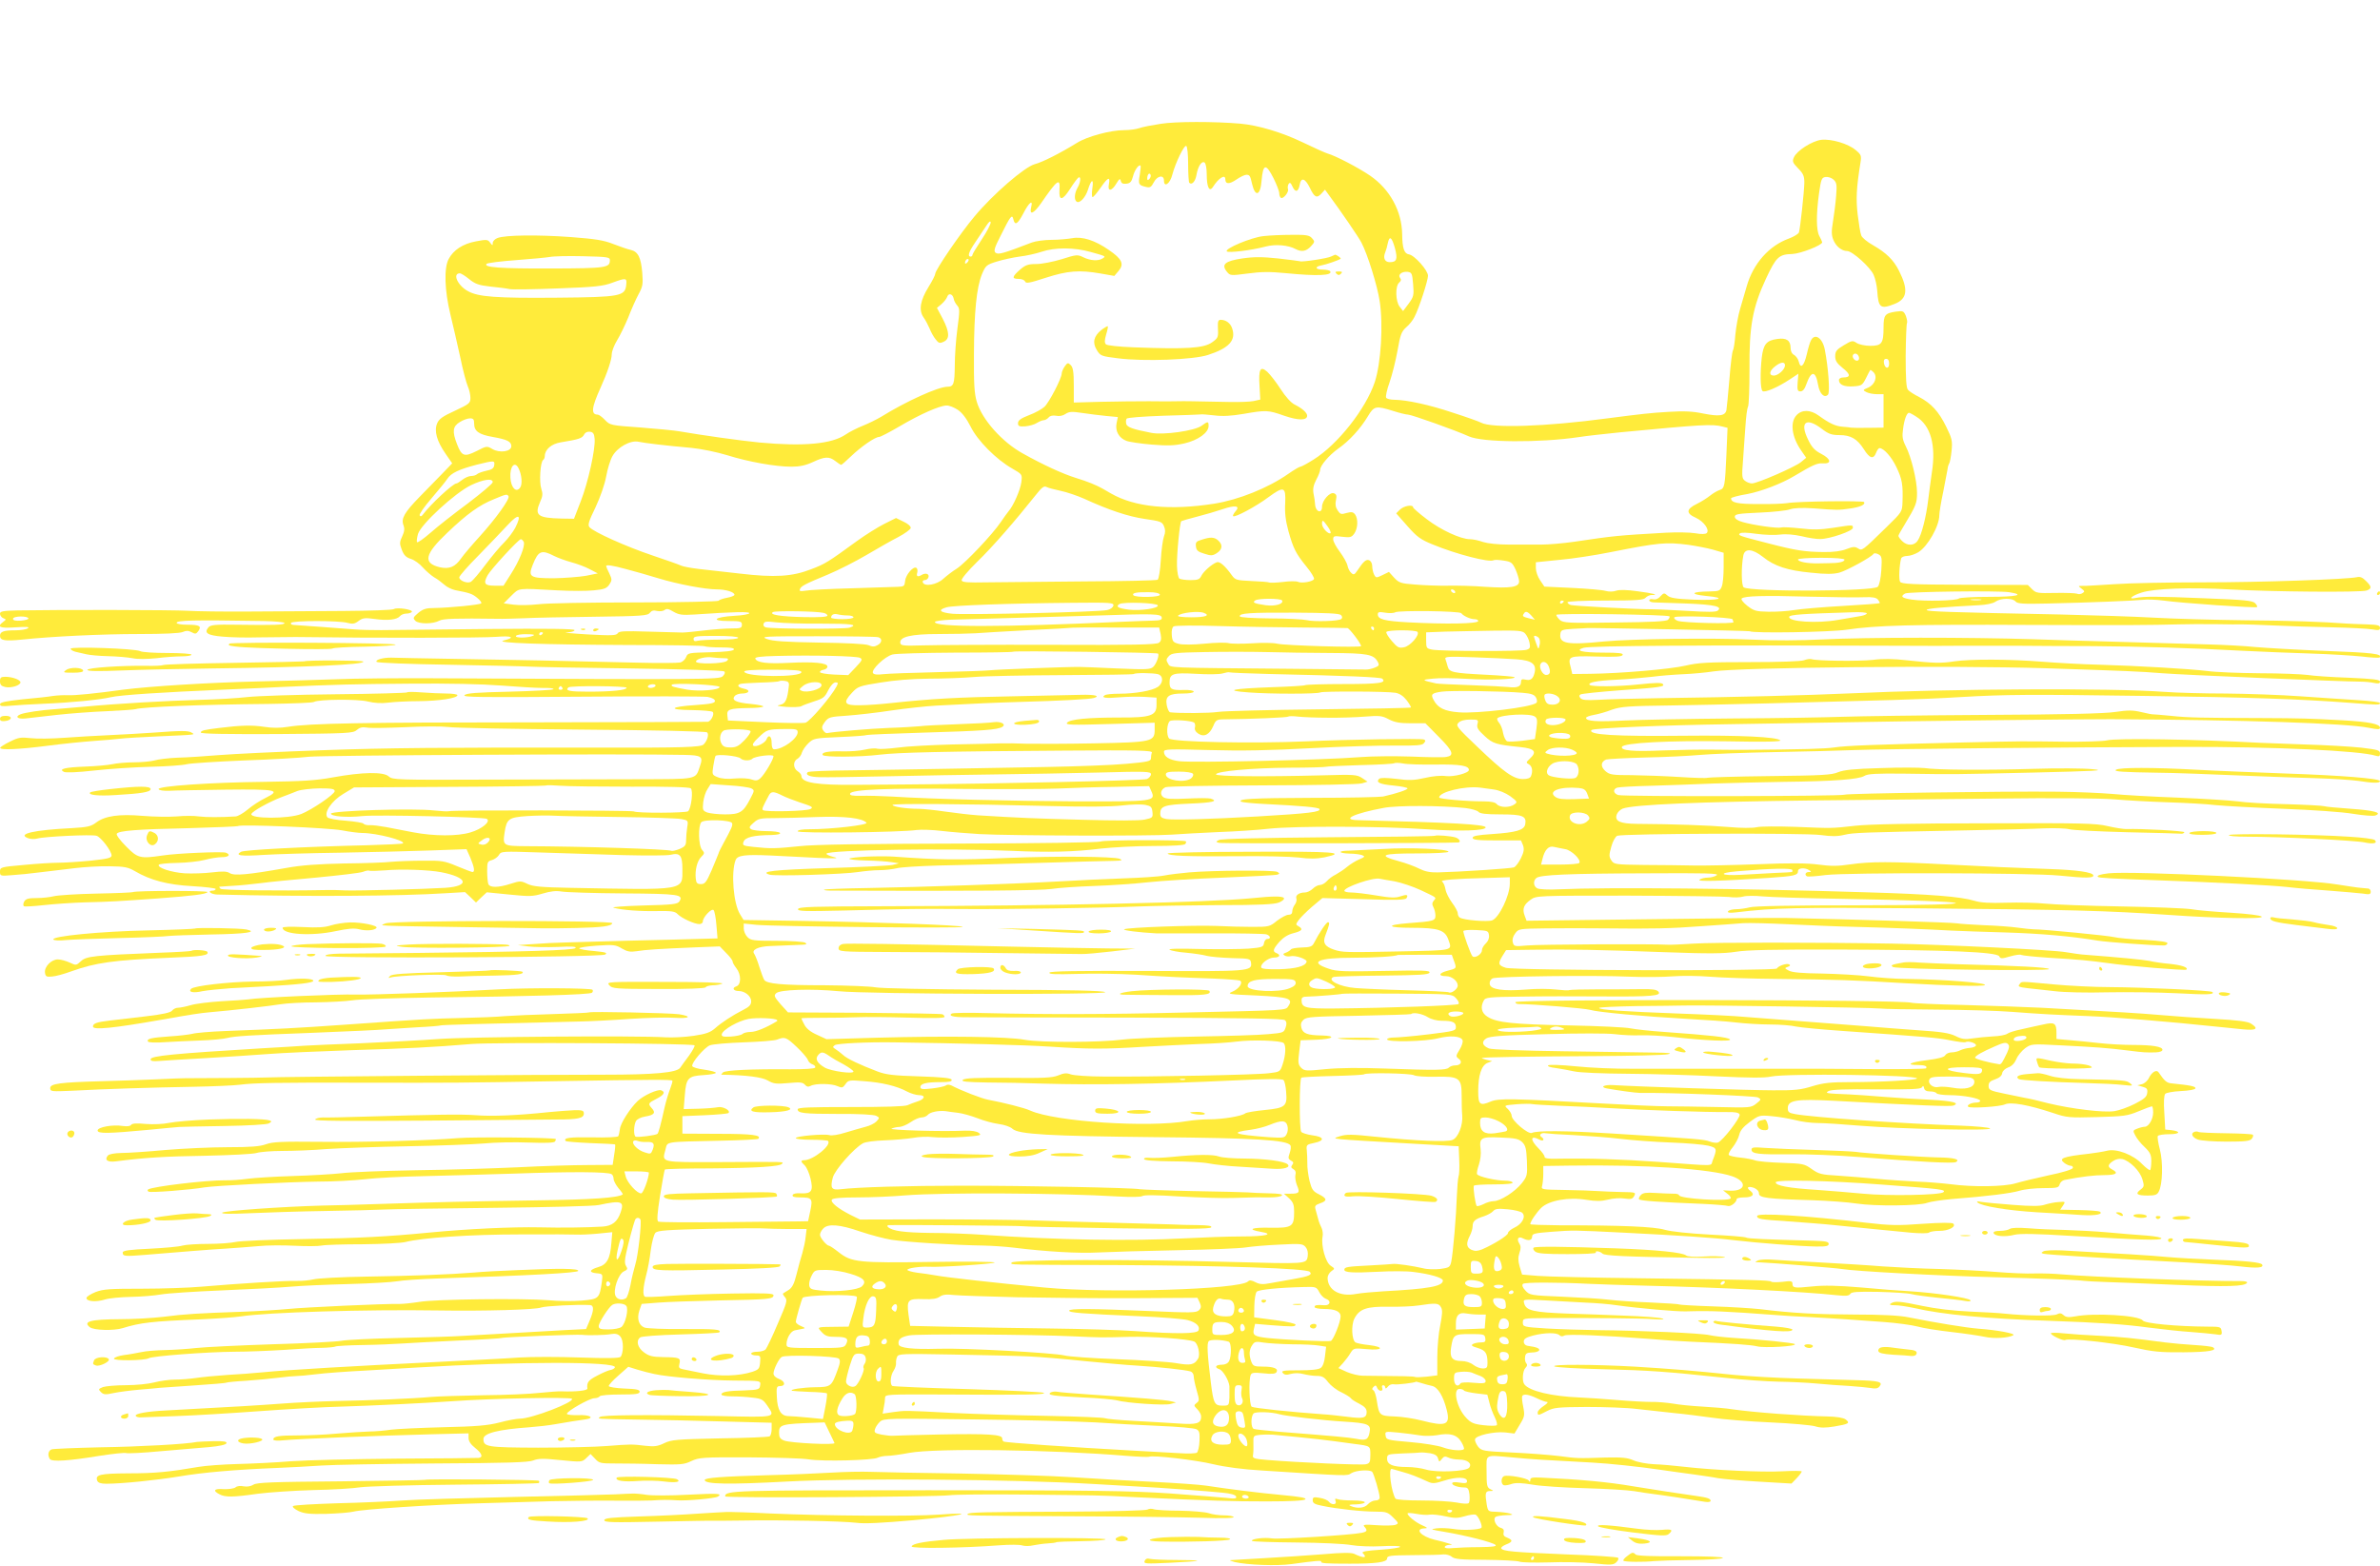 <?xml version="1.0" standalone="no"?>
<!DOCTYPE svg PUBLIC "-//W3C//DTD SVG 20010904//EN"
 "http://www.w3.org/TR/2001/REC-SVG-20010904/DTD/svg10.dtd">
<svg version="1.0" xmlns="http://www.w3.org/2000/svg"
 width="1280pt" height="842pt" viewBox="0 0 1280 842"
 preserveAspectRatio="xMidYMid meet">
<g transform="translate(0,842) scale(0.1,-0.1)"
fill="#ffeb3b" stroke="none">
<path d="M6242 7754 c-46 -7 -98 -17 -114 -23 -17 -6 -54 -11 -83 -11 -72 0
-199 -34 -254 -69 -91 -56 -184 -103 -226 -114 -55 -15 -225 -162 -324 -281
-75 -89 -211 -288 -211 -308 0 -7 -16 -39 -36 -71 -45 -73 -54 -125 -27 -164
11 -15 25 -43 33 -61 7 -18 21 -44 32 -57 16 -21 22 -23 43 -13 34 15 32 52
-5 124 l-31 58 24 20 c14 12 27 29 31 39 7 23 30 17 35 -9 1 -10 10 -27 19
-37 14 -16 14 -28 1 -125 -8 -59 -14 -147 -14 -197 -1 -101 -6 -115 -40 -115
-49 0 -223 -79 -355 -161 -25 -15 -70 -37 -100 -49 -30 -12 -72 -33 -92 -47
-75 -51 -224 -65 -463 -43 -103 10 -315 40 -430 60 -27 5 -123 14 -212 21
-158 11 -162 12 -189 40 -15 16 -33 29 -39 29 -38 0 -34 37 15 145 37 82 60
151 60 179 0 16 13 50 29 76 16 26 43 82 60 123 16 42 41 98 55 124 23 42 25
55 20 118 -7 81 -23 112 -62 121 -15 3 -56 17 -92 31 -52 21 -98 28 -230 38
-178 13 -352 11 -394 -5 -14 -5 -26 -17 -26 -27 0 -15 -1 -15 -14 2 -12 17
-19 18 -76 7 -70 -13 -121 -46 -147 -95 -26 -48 -22 -169 9 -297 14 -58 38
-161 53 -230 14 -69 33 -140 41 -158 8 -18 14 -46 14 -62 0 -28 -6 -33 -83
-69 -66 -30 -86 -44 -96 -68 -17 -41 -2 -95 45 -163 l36 -52 -55 -57 c-30 -31
-85 -87 -121 -124 -81 -83 -100 -116 -86 -152 7 -19 5 -34 -7 -60 -14 -30 -15
-38 -2 -72 11 -29 23 -41 49 -49 19 -6 48 -27 64 -46 17 -19 45 -43 61 -53 17
-9 41 -28 55 -40 14 -13 40 -25 58 -29 78 -15 91 -19 118 -41 16 -13 26 -26
22 -30 -8 -8 -173 -24 -250 -25 -46 0 -62 -5 -88 -26 -29 -25 -30 -28 -16 -43
19 -18 95 -18 129 1 20 11 94 13 312 10 28 -1 93 1 145 3 52 3 223 6 379 8
254 3 285 6 296 21 9 12 20 15 39 10 15 -3 32 -1 40 5 11 9 22 7 48 -9 30 -17
46 -19 114 -15 220 15 294 16 294 7 0 -5 -36 -12 -80 -14 -108 -6 -132 -28
-32 -28 65 0 72 -2 72 -20 0 -18 -7 -20 -57 -20 -32 0 -98 -5 -148 -11 -49 -6
-101 -11 -115 -11 -14 0 -96 3 -183 5 -129 4 -158 3 -165 -9 -7 -12 -33 -13
-163 -6 -84 5 -135 10 -111 11 23 0 42 6 42 12 0 7 -142 9 -477 6 -263 -3
-516 -6 -563 -6 -47 0 -112 1 -145 4 -60 5 -294 22 -328 24 -10 1 -15 6 -12
11 8 13 259 13 304 0 27 -7 38 -6 59 10 23 17 35 18 87 11 70 -10 120 -4 136
15 6 8 22 14 35 14 12 0 25 4 29 9 7 13 -80 26 -97 15 -7 -5 -130 -9 -273 -10
-143 -1 -370 -2 -505 -3 -135 -1 -283 1 -330 4 -77 5 -687 6 -917 2 -79 -2
-93 -5 -93 -18 0 -9 8 -20 18 -24 16 -6 16 -7 0 -19 -38 -28 -20 -36 65 -30
59 4 78 3 67 -5 -8 -6 -38 -11 -67 -11 -64 0 -83 -7 -83 -30 0 -25 27 -29 117
-20 161 17 428 30 632 30 132 0 219 4 234 11 18 8 30 8 47 -1 20 -11 25 -10
36 5 20 27 8 35 -57 35 -33 0 -59 4 -59 10 0 14 84 16 467 10 62 -1 113 -6
113 -11 0 -10 -54 -12 -256 -9 -117 2 -142 -1 -153 -14 -25 -30 -6 -43 76 -50
43 -4 130 -6 193 -4 63 1 153 2 200 2 434 -6 1015 -5 1081 1 83 7 103 -4 37
-20 -52 -13 213 -22 670 -24 222 0 408 -3 413 -7 5 -3 43 -6 85 -6 52 0 74 -3
71 -11 -2 -8 -45 -13 -126 -15 -117 -3 -122 -3 -131 -26 -5 -13 -19 -26 -32
-29 -13 -3 -115 -4 -228 -1 -425 10 -645 15 -965 20 -181 3 -343 6 -360 7 -44
1 -90 -12 -79 -23 5 -5 178 -12 384 -15 206 -4 400 -8 430 -10 30 -2 278 -7
550 -10 280 -4 499 -11 505 -16 6 -6 3 -15 -8 -26 -17 -18 -93 -18 -1557 -11
-195 1 -427 -1 -515 -5 -88 -3 -281 -9 -430 -12 -263 -6 -579 -26 -720 -44
-154 -21 -262 -32 -300 -30 -22 1 -58 -1 -80 -4 -22 -4 -95 -12 -163 -18 -91
-10 -122 -16 -122 -27 0 -10 12 -12 53 -8 28 3 110 8 182 11 145 6 300 21 360
35 49 12 278 27 610 41 138 6 275 12 305 14 285 13 399 16 690 18 215 2 392
-2 495 -10 88 -7 189 -13 225 -13 35 1 61 -2 56 -7 -4 -4 -111 -10 -236 -13
-175 -4 -232 -8 -242 -19 -11 -11 87 -12 627 -8 352 3 658 2 680 -1 26 -5 40
-13 40 -22 0 -12 -22 -16 -104 -22 -140 -9 -152 -26 -20 -27 57 -1 107 -5 112
-10 11 -11 -9 -50 -26 -53 -7 -1 -426 -2 -932 -3 -923 0 -1208 -5 -1326 -24
-43 -7 -84 -7 -129 0 -65 10 -128 8 -240 -6 -82 -10 -100 -14 -100 -25 0 -7
142 -9 409 -8 383 3 410 4 430 22 15 13 29 17 53 13 18 -4 112 -2 208 2 96 5
199 5 230 1 30 -5 354 -11 719 -14 390 -3 668 -9 674 -15 11 -11 1 -45 -19
-65 -15 -15 -113 -18 -569 -17 -854 1 -1120 -1 -1484 -14 -229 -8 -477 -20
-551 -26 -74 -6 -175 -13 -225 -14 -49 -2 -106 -9 -125 -15 -19 -5 -69 -10
-110 -10 -41 0 -94 -5 -116 -10 -23 -5 -89 -11 -146 -13 -109 -4 -144 -13
-115 -28 9 -6 76 -3 164 7 81 9 218 18 303 20 85 2 173 8 195 14 22 5 159 14
305 20 146 5 304 14 351 20 70 8 1725 17 2019 10 94 -2 103 -8 84 -62 -25 -72
-6 -68 -338 -69 -165 0 -529 -1 -807 -2 -487 -2 -508 -1 -528 17 -28 26 -142
24 -301 -5 -92 -17 -165 -21 -370 -24 -288 -3 -572 -23 -567 -39 2 -7 27 -10
58 -9 30 2 166 4 302 6 276 3 301 -2 214 -45 -29 -14 -72 -42 -95 -62 -24 -20
-54 -37 -65 -37 -80 -5 -158 -5 -197 0 -25 4 -79 4 -120 0 -41 -3 -123 -2
-182 3 -127 11 -204 0 -251 -36 -28 -21 -46 -25 -132 -30 -202 -10 -296 -31
-234 -54 13 -5 35 -6 49 -2 37 11 294 23 319 15 24 -7 81 -82 81 -106 0 -13
-19 -18 -113 -28 -62 -6 -140 -11 -173 -11 -32 0 -116 -5 -187 -12 -124 -11
-127 -12 -127 -36 0 -23 2 -24 62 -19 35 2 106 9 158 16 52 6 135 16 184 22
49 6 132 11 184 10 81 -1 101 -5 137 -26 83 -49 177 -74 310 -81 69 -4 125
-11 125 -15 0 -5 -7 -9 -15 -9 -34 0 -12 -20 23 -21 477 -12 985 -9 1230 7
l103 6 30 -28 29 -28 29 28 29 27 120 -12 c110 -11 126 -11 180 5 43 13 72 16
103 11 24 -4 174 -9 332 -10 300 -2 324 -6 301 -43 -10 -15 -35 -18 -195 -22
-101 -3 -173 -8 -159 -12 47 -13 145 -20 236 -18 76 1 94 -1 109 -17 22 -22
90 -53 116 -53 10 0 19 6 19 14 0 23 47 73 58 61 5 -5 12 -42 15 -81 l6 -71
-257 -7 c-141 -3 -333 -8 -427 -11 -93 -2 -192 -6 -220 -7 -27 -2 -77 -5 -110
-7 l-60 -4 55 -7 c30 -4 102 -5 160 -3 76 4 102 2 95 -6 -12 -12 -271 -20
-840 -26 -198 -2 -393 -4 -432 -4 -44 -1 -73 -5 -73 -12 0 -15 1478 -8 1504 7
15 9 5 13 -58 19 -42 3 -78 10 -81 14 -2 5 40 11 94 15 90 6 102 5 135 -15 29
-17 45 -20 79 -15 46 8 124 13 320 21 l128 5 34 -35 c19 -19 35 -39 35 -46 0
-6 9 -22 20 -36 27 -34 27 -89 0 -98 -25 -8 -16 -25 13 -25 34 0 67 -28 67
-55 0 -19 -10 -30 -42 -46 -61 -31 -118 -69 -153 -100 -24 -21 -47 -30 -115
-40 -47 -7 -114 -10 -150 -8 -153 10 -1055 3 -1220 -9 -96 -7 -285 -17 -420
-23 -135 -5 -270 -11 -300 -13 -30 -2 -134 -9 -230 -14 -481 -29 -600 -41
-600 -59 0 -10 12 -12 48 -9 26 2 137 9 247 15 110 7 261 16 335 22 74 6 279
15 455 21 278 8 441 16 640 33 122 10 1190 4 1200 -7 4 -3 -10 -28 -29 -55
-20 -26 -41 -56 -48 -66 -19 -26 -137 -37 -407 -37 -284 1 -1757 -11 -1821
-15 -35 -2 -332 -4 -435 -4 -11 0 -81 -2 -155 -6 -74 -3 -205 -8 -290 -10
-226 -6 -280 -13 -280 -37 0 -19 6 -19 123 -14 166 9 412 17 647 21 107 2 220
7 250 11 74 10 207 12 640 11 527 -1 530 -1 1055 8 532 9 624 9 631 3 2 -3 -3
-21 -11 -42 -8 -20 -22 -64 -30 -99 -22 -100 -33 -138 -39 -145 -8 -8 -109
-21 -118 -15 -11 6 -10 61 2 83 6 11 26 21 50 25 48 8 58 20 36 44 -22 25 -21
28 24 51 42 21 50 37 26 46 -19 7 -94 -27 -126 -57 -41 -39 -93 -120 -96 -151
-2 -16 -6 -34 -9 -39 -3 -5 -66 -8 -140 -6 -124 2 -158 -3 -142 -20 4 -3 64
-8 135 -11 70 -2 129 -6 130 -7 2 -2 0 -27 -5 -57 l-8 -53 -135 -1 c-74 0
-243 -5 -375 -12 -132 -6 -381 -14 -554 -16 -173 -3 -351 -10 -395 -16 -45 -5
-162 -12 -261 -15 -99 -3 -209 -10 -245 -15 -36 -5 -90 -9 -120 -8 -99 1 -387
-33 -413 -49 -5 -3 -4 -8 2 -12 10 -7 226 10 301 23 55 9 450 29 610 31 80 0
194 6 255 13 60 7 195 14 300 16 104 2 330 9 500 14 310 11 504 10 524 -3 6
-3 11 -15 11 -25 0 -10 12 -33 26 -50 15 -17 25 -32 23 -34 -24 -18 -165 -28
-467 -32 -383 -6 -527 -9 -832 -19 -113 -4 -257 -8 -320 -9 -217 -6 -525 -28
-535 -38 -7 -7 40 -8 150 -3 88 4 270 10 405 12 135 2 279 6 320 8 41 2 307 6
590 9 283 3 535 9 560 15 122 26 139 21 118 -39 -17 -51 -46 -74 -98 -77 -79
-5 -221 -7 -340 -4 -139 3 -383 -8 -590 -28 -228 -22 -375 -30 -680 -35 -179
-3 -343 -10 -365 -16 -22 -5 -87 -10 -145 -10 -58 0 -120 -4 -138 -9 -18 -6
-98 -13 -177 -17 -109 -5 -145 -10 -145 -20 0 -21 10 -22 120 -13 181 15 352
29 440 34 47 3 123 9 170 13 47 5 135 5 195 2 61 -3 126 -3 145 1 19 4 118 7
220 7 106 1 204 6 230 12 90 23 349 41 620 41 151 1 289 0 305 -1 17 -1 65 1
109 5 l79 8 -5 -59 c-6 -83 -24 -116 -71 -129 -48 -14 -52 -29 -8 -33 33 -3
33 -4 28 -46 -13 -90 -16 -93 -109 -101 -46 -4 -126 -3 -178 2 -133 11 -611 6
-695 -9 -38 -6 -86 -11 -105 -11 -80 2 -512 -18 -600 -27 -52 -5 -165 -12
-250 -15 -231 -8 -304 -12 -420 -27 -58 -7 -163 -13 -235 -13 -158 -1 -201
-12 -162 -43 21 -17 129 -20 177 -5 93 29 158 37 415 47 88 4 187 11 220 16
141 22 672 38 1060 32 254 -4 527 4 556 16 21 8 197 17 262 13 22 -1 22 -28
-2 -84 l-19 -45 -119 -6 c-112 -6 -373 -21 -548 -31 -44 -3 -197 -8 -340 -11
-143 -3 -282 -10 -308 -15 -26 -5 -195 -14 -375 -19 -180 -6 -363 -15 -407
-20 -44 -5 -118 -10 -165 -11 -47 -1 -105 -5 -130 -11 -25 -5 -67 -13 -94 -16
-27 -4 -51 -12 -53 -19 -5 -13 165 -11 187 2 19 12 317 34 460 35 69 0 190 5
269 10 79 6 172 11 205 11 34 1 65 4 70 7 5 3 71 7 145 8 75 1 170 5 211 8 41
3 178 10 303 16 126 5 232 12 236 14 7 5 406 20 431 17 31 -4 126 -2 157 4 43
8 63 -15 63 -69 0 -24 -6 -48 -13 -54 -8 -7 -78 -8 -218 -3 -113 4 -259 4
-325 0 -65 -5 -265 -15 -444 -24 -432 -21 -813 -43 -930 -55 -52 -5 -142 -12
-200 -15 -58 -4 -132 -11 -165 -16 -33 -5 -85 -9 -115 -9 -30 0 -80 -7 -110
-15 -30 -8 -98 -15 -152 -15 -53 0 -109 -5 -124 -10 -25 -10 -26 -12 -11 -27
14 -14 24 -15 69 -5 29 6 91 14 138 18 47 4 96 8 110 10 14 1 98 7 188 13 90
6 166 12 170 15 4 2 52 7 107 10 55 4 132 11 170 16 39 5 81 9 95 9 14 0 63 4
110 10 47 6 168 15 270 20 102 6 223 13 270 16 546 33 1078 33 1067 1 -2 -6
-12 -12 -23 -14 -10 -1 -43 -15 -71 -30 -49 -25 -58 -37 -54 -70 2 -11 -63
-18 -139 -15 -14 1 -66 -3 -116 -8 -50 -6 -188 -12 -305 -13 -118 -2 -243 -6
-279 -9 -96 -9 -333 -19 -510 -22 -85 -2 -218 -8 -295 -14 -121 -9 -232 -16
-625 -37 -100 -5 -166 -17 -160 -29 3 -6 16 -9 30 -8 14 1 99 4 190 7 91 3
289 15 440 26 151 11 354 23 450 25 164 5 435 18 595 29 206 15 631 23 641 13
17 -17 -216 -107 -280 -107 -17 0 -67 -9 -111 -21 -64 -16 -123 -21 -300 -25
-121 -3 -247 -9 -280 -13 -33 -5 -87 -10 -120 -10 -33 -1 -109 -6 -170 -11
-60 -6 -156 -10 -212 -10 -104 0 -133 -5 -133 -22 0 -6 22 -8 58 -4 69 7 509
25 790 32 l202 5 0 -25 c0 -17 12 -35 35 -53 38 -30 45 -52 18 -54 -10 -1
-207 -3 -438 -4 -231 -2 -487 -8 -570 -14 -82 -7 -213 -13 -290 -15 -77 -2
-169 -9 -205 -15 -157 -27 -234 -35 -377 -35 -156 -1 -182 -7 -170 -40 5 -11
19 -16 49 -16 83 0 268 19 390 39 130 22 304 37 528 46 74 3 182 9 240 13 58
4 330 9 605 11 392 2 507 6 532 16 27 11 54 12 148 2 112 -11 115 -11 138 11
l23 22 25 -26 c22 -24 30 -25 109 -25 47 0 148 -1 225 -4 126 -3 144 -2 183
17 41 19 60 21 306 20 144 -1 291 -5 326 -11 77 -12 343 -5 370 9 10 5 34 10
52 10 18 0 71 7 118 16 140 26 757 18 1169 -16 63 -5 117 -7 121 -5 16 10 251
-17 345 -40 64 -15 159 -28 265 -34 467 -30 454 -30 478 -14 26 16 99 20 112
7 9 -11 40 -115 40 -138 0 -10 -9 -16 -23 -16 -12 0 -30 -9 -40 -20 -18 -21
-57 -25 -92 -10 -15 6 -8 9 28 9 26 1 47 6 47 11 0 6 -28 10 -64 10 -35 0 -72
3 -82 7 -13 5 -16 3 -11 -10 8 -21 -21 -23 -37 -3 -6 8 -28 17 -48 20 -33 6
-38 4 -38 -13 0 -16 11 -22 53 -30 76 -16 212 -31 285 -31 58 0 66 -3 95 -32
30 -29 30 -32 12 -39 -11 -4 -56 -5 -100 -2 -66 5 -78 3 -67 -8 18 -20 15 -27
-15 -33 -58 -12 -445 -36 -482 -30 -42 7 -117 -3 -107 -14 4 -3 111 -7 239 -8
128 -1 261 -7 295 -14 35 -6 106 -9 162 -6 55 3 100 2 100 -3 0 -5 -48 -12
-106 -16 -77 -5 -103 -10 -95 -18 27 -27 6 -29 -46 -4 -16 7 -63 7 -165 -2
-79 -6 -220 -16 -315 -21 -95 -6 -178 -10 -185 -11 -7 -1 3 -5 22 -10 68 -16
228 -22 307 -11 123 17 163 21 159 13 -6 -9 28 -11 154 -11 142 0 200 8 200
28 0 15 16 17 137 18 76 0 151 2 166 4 15 1 35 -4 45 -13 14 -12 48 -16 179
-16 89 -1 172 -5 185 -10 13 -5 84 -6 158 -4 74 3 182 1 240 -5 92 -10 107 -9
122 5 10 9 15 20 10 25 -4 4 -129 13 -277 18 -287 12 -342 17 -351 32 -3 5 8
14 25 21 37 14 39 24 7 37 -17 6 -23 14 -19 28 3 14 -2 21 -16 25 -25 6 -44
48 -27 59 6 4 31 8 56 9 38 1 41 2 20 9 -14 4 -46 8 -71 9 -46 1 -46 2 -53 38
-10 63 -8 73 17 74 21 0 21 1 2 10 -18 9 -20 20 -20 94 0 98 -16 90 145 76 91
-9 174 -14 420 -27 97 -5 262 -23 370 -39 58 -8 139 -20 180 -25 41 -6 100
-14 130 -20 30 -5 132 -14 225 -19 l170 -10 28 29 c15 16 27 32 27 36 0 4 -46
4 -102 1 -110 -6 -371 6 -528 24 -52 6 -126 13 -165 14 -39 2 -88 11 -110 21
-32 14 -62 17 -150 15 -153 -5 -150 -5 -250 8 -49 6 -164 15 -253 19 -158 7
-164 9 -183 32 -10 14 -18 31 -16 39 3 21 104 43 162 37 l50 -6 28 47 c27 44
28 51 19 98 -6 27 -8 53 -5 57 7 13 36 8 78 -12 22 -11 47 -20 55 -20 8 0 0
-10 -17 -21 -18 -12 -33 -27 -33 -35 0 -18 2 -18 50 7 37 19 58 21 213 22 95
0 217 -4 272 -11 55 -6 145 -16 200 -22 55 -5 147 -17 205 -25 58 -9 197 -20
310 -25 113 -5 222 -15 242 -21 28 -9 54 -9 104 -1 77 13 86 18 60 38 -13 9
-49 15 -100 16 -142 3 -396 22 -506 38 -36 6 -110 12 -165 15 -55 3 -126 10
-158 16 -32 5 -84 10 -115 9 -31 0 -113 4 -182 10 -69 6 -161 12 -205 14 -151
6 -271 35 -297 71 -13 17 -9 73 6 88 10 10 11 18 5 24 -6 6 -9 21 -7 34 2 20
9 24 37 25 19 0 36 5 39 12 3 10 -13 17 -63 24 -12 2 -20 11 -20 22 0 15 12
23 50 33 62 16 127 17 142 2 7 -7 17 -8 26 -2 17 9 209 1 444 -17 78 -7 184
-14 235 -16 235 -10 326 -17 358 -25 39 -10 215 0 203 12 -8 7 -174 24 -338
34 -44 3 -98 9 -120 14 -45 11 -370 25 -600 27 -82 1 -207 5 -277 9 -125 8
-128 9 -128 32 0 23 1 23 123 24 272 1 516 -1 582 -6 49 -3 62 -2 43 4 -15 5
-105 12 -200 15 -95 4 -231 9 -303 11 -190 7 -228 16 -238 56 -6 22 -6 22 116
15 67 -4 165 -9 217 -12 52 -2 127 -8 165 -14 121 -17 318 -34 370 -33 143 4
207 1 490 -20 33 -3 116 -8 185 -11 69 -4 157 -9 195 -12 39 -3 126 -9 195
-14 69 -5 150 -16 181 -24 31 -9 114 -22 185 -30 71 -8 151 -20 179 -26 49
-11 129 -6 153 9 14 9 -89 28 -189 35 -64 5 -235 33 -374 61 -48 10 -141 15
-290 15 -209 1 -329 7 -510 29 -44 5 -158 12 -253 15 -95 3 -177 8 -181 10 -4
3 -74 7 -157 11 -82 3 -183 10 -224 15 -41 5 -153 12 -248 16 -170 7 -175 8
-198 33 -16 17 -20 29 -13 36 9 9 182 9 359 0 30 -2 170 -6 310 -10 385 -9
845 -32 1018 -51 49 -5 66 -4 73 7 6 11 38 13 151 11 79 -2 159 -7 178 -12 19
-5 85 -14 145 -20 61 -6 125 -13 144 -17 22 -4 32 -2 28 4 -8 13 -190 40 -322
48 -55 3 -176 12 -270 21 -122 10 -195 12 -260 5 -96 -10 -105 -8 -105 16 0
13 -9 15 -53 9 -30 -3 -57 -3 -61 1 -8 8 -96 10 -696 18 -261 3 -513 9 -560
13 l-84 7 -13 43 c-9 31 -9 50 -1 74 8 23 8 36 -1 50 -16 25 -5 41 19 28 29
-15 50 -12 50 9 0 16 12 19 103 26 122 9 115 9 397 -5 279 -14 481 -27 585
-40 125 -15 363 -33 440 -34 56 -1 70 2 70 14 0 12 -17 15 -80 17 -264 7 -354
11 -364 17 -5 4 -93 11 -195 16 -111 6 -208 16 -243 26 -59 17 -229 24 -565
24 -87 1 -158 3 -158 6 0 14 33 62 59 88 42 40 148 59 243 43 51 -8 79 -8 116
1 27 7 66 10 89 6 35 -5 43 -3 52 14 10 19 7 20 -67 21 -42 1 -99 3 -127 5
-27 2 -108 5 -178 6 -127 2 -129 2 -123 23 3 12 6 41 6 64 l0 42 143 2 c403 6
758 -17 875 -58 79 -28 72 -79 -11 -77 l-40 2 24 -19 c13 -9 20 -21 16 -25
-17 -17 -277 -1 -277 18 0 5 -15 9 -32 8 -18 0 -61 2 -96 4 -46 3 -66 1 -77
-11 -8 -8 -13 -18 -10 -23 5 -8 101 -15 347 -25 64 -3 123 -8 131 -11 15 -5
47 20 47 37 0 5 18 9 39 9 46 0 61 15 35 35 -25 18 -13 28 20 16 16 -7 26 -18
26 -30 0 -23 42 -29 285 -36 88 -3 196 -11 240 -18 97 -15 338 -13 380 4 17 6
75 15 130 20 194 15 320 31 367 45 26 8 83 14 128 14 74 0 82 2 87 20 3 11 15
22 27 24 92 18 162 26 215 26 62 0 77 11 41 30 -27 14 -25 26 5 46 15 10 34
14 50 10 40 -10 94 -64 107 -108 11 -37 10 -41 -11 -57 -29 -22 -18 -31 40
-31 39 0 51 4 59 21 21 38 24 159 6 227 -9 34 -14 67 -11 72 3 6 32 10 63 10
58 0 63 16 7 22 l-30 3 -5 90 c-4 56 -2 94 5 102 5 6 43 13 84 15 44 2 76 8
78 14 4 11 -26 17 -125 27 -29 2 -40 12 -73 60 -11 16 -36 1 -51 -29 -7 -16
-24 -31 -38 -35 l-25 -6 28 -8 c23 -6 28 -12 25 -33 -2 -21 -16 -33 -67 -59
-35 -18 -84 -35 -109 -39 -58 -9 -231 12 -355 42 -53 14 -110 27 -125 29 -15
3 -65 13 -112 23 -78 16 -85 20 -85 42 0 18 8 26 35 35 23 8 36 19 38 33 2 12
15 24 32 31 19 6 34 22 44 44 7 19 29 45 47 59 34 24 35 24 189 16 181 -9 255
-14 365 -28 88 -11 93 -11 148 -10 23 1 37 6 37 14 0 17 -54 26 -160 26 -47 0
-128 4 -180 10 -52 6 -125 13 -162 16 l-68 6 0 31 c0 55 -10 61 -71 47 -30 -6
-83 -18 -118 -26 -35 -7 -69 -18 -76 -24 -8 -6 -42 -13 -77 -14 -35 -2 -85 -7
-111 -11 -39 -6 -57 -4 -90 13 -33 16 -77 23 -202 31 -88 6 -209 16 -270 21
-60 5 -207 16 -325 25 -118 9 -264 20 -325 25 -60 6 -227 14 -370 19 -296 11
-425 20 -425 30 0 4 91 8 203 10 111 1 225 2 252 3 98 3 1011 -11 1055 -16 25
-3 164 -5 310 -6 146 -1 326 -6 400 -12 155 -12 233 -16 416 -23 114 -4 436
-30 679 -56 44 -4 110 -11 148 -15 72 -7 87 3 43 31 -17 11 -70 18 -192 25
-93 5 -226 15 -296 21 -118 10 -200 15 -638 39 -85 4 -274 11 -420 15 -146 3
-272 9 -280 12 -48 17 -2130 20 -2130 3 0 -6 8 -10 18 -10 77 0 354 -23 382
-31 42 -13 293 -36 525 -49 94 -5 211 -13 260 -19 50 -6 133 -11 185 -11 52 0
115 -5 139 -11 24 -5 138 -16 255 -24 454 -32 503 -36 574 -50 41 -8 78 -13
83 -10 14 9 60 -6 56 -18 -2 -6 -17 -12 -34 -13 -16 -1 -39 -7 -51 -13 -11 -6
-32 -11 -46 -11 -14 0 -29 -7 -34 -15 -5 -11 -37 -19 -100 -27 -90 -11 -117
-26 -46 -26 36 0 52 -7 42 -18 -4 -3 -129 -5 -280 -4 -150 1 -284 2 -298 2
-145 0 -873 0 -1000 0 -91 -1 -228 5 -305 13 -79 8 -144 10 -149 5 -5 -5 13
-11 40 -14 27 -4 72 -12 99 -18 29 -7 151 -12 290 -13 132 -1 348 -7 480 -14
172 -8 254 -9 290 -1 84 18 785 9 785 -10 0 -9 -190 -20 -358 -20 -108 0 -145
-4 -205 -22 -60 -19 -95 -23 -212 -22 -124 0 -733 20 -858 28 -49 3 -75 -10
-35 -18 60 -11 156 -24 178 -24 163 2 619 -16 634 -24 19 -10 19 -12 -9 -34
-28 -22 -33 -22 -209 -18 -100 2 -221 4 -271 4 -49 0 -205 7 -345 15 -490 27
-561 29 -604 10 -57 -24 -66 -16 -66 56 0 85 17 138 49 152 l26 10 -30 7 c-16
4 -28 9 -25 10 8 4 229 8 610 10 195 1 371 5 390 10 26 6 7 8 -75 9 -60 1
-279 4 -485 7 -227 3 -386 9 -402 15 -36 15 -42 36 -15 54 19 12 85 17 323 23
172 5 329 5 369 0 39 -5 102 -8 140 -6 39 1 115 -3 170 -9 175 -20 322 -26
309 -13 -12 12 -104 22 -354 40 -74 5 -155 14 -180 19 -25 6 -173 13 -330 16
-303 6 -389 15 -439 46 -33 20 -41 52 -21 88 8 17 28 19 202 21 106 2 301 2
433 1 271 -2 323 3 304 26 -10 11 -33 14 -93 13 -45 -1 -148 -1 -230 -1 -82 0
-152 -2 -156 -4 -4 -3 -36 -1 -72 3 -35 4 -107 5 -159 0 -126 -10 -193 0 -197
29 -2 13 4 25 15 31 21 11 545 18 743 9 74 -3 176 -2 226 2 50 4 140 3 200 -2
60 -5 226 -11 369 -12 303 -3 420 -7 680 -23 244 -14 422 -18 430 -10 13 12
-215 30 -420 33 -60 0 -153 7 -205 14 -52 7 -165 13 -250 15 -107 1 -163 6
-180 16 -23 12 -23 14 -5 20 12 4 15 9 8 13 -13 8 -58 -7 -67 -22 -9 -14
-1415 -11 -1458 4 -40 13 -43 22 -18 63 l20 32 142 2 c199 3 355 0 708 -13
245 -9 321 -8 385 2 59 10 208 13 565 12 577 -2 838 -13 852 -36 7 -14 13 -14
58 -1 28 8 55 12 61 8 6 -3 72 -10 147 -15 167 -10 216 -15 312 -28 116 -17
422 -42 429 -36 11 12 -25 24 -89 31 -36 3 -85 10 -110 16 -38 7 -163 19 -345
33 -22 1 -69 8 -105 14 -64 12 -660 41 -935 46 -399 7 -964 7 -1065 0 -63 -4
-126 -7 -140 -6 -79 5 -697 2 -756 -4 -69 -6 -72 -6 -78 17 -4 15 1 32 13 48
18 25 21 25 167 27 82 1 223 1 314 0 259 -3 353 -1 525 12 88 6 187 13 220 16
33 2 143 -1 245 -6 102 -5 264 -12 360 -14 194 -5 393 -13 515 -20 44 -2 175
-7 290 -10 194 -6 351 -20 498 -44 47 -8 292 -26 356 -26 8 0 16 5 18 11 3 8
-36 14 -124 19 -70 3 -144 10 -163 15 -31 8 -381 42 -435 42 -11 0 -49 4 -85
9 -36 5 -117 11 -180 13 -63 3 -128 7 -145 10 -25 5 -547 21 -922 29 -54 1
-389 -2 -745 -7 l-648 -8 -10 27 c-14 37 -5 60 32 86 31 22 32 22 525 22 271
-1 515 -4 541 -7 26 -4 61 -3 77 2 17 5 64 5 105 1 41 -4 230 -10 420 -13 780
-14 835 -34 95 -35 -352 0 -563 -4 -585 -11 -19 -5 -52 -10 -72 -10 -20 0 -40
-5 -44 -11 -5 -8 8 -10 42 -6 210 25 321 27 959 22 835 -7 1040 -13 1375 -36
253 -18 507 -23 494 -9 -7 7 -71 15 -165 21 -85 5 -181 13 -214 19 -33 5 -204
12 -380 15 -176 3 -358 10 -405 15 -47 5 -141 7 -210 5 -88 -3 -138 0 -170 10
-75 23 -238 36 -585 46 -658 21 -1395 28 -1650 16 -55 -3 -108 0 -117 5 -21
10 -24 41 -5 56 20 17 173 24 590 25 320 2 394 0 380 -10 -9 -7 -31 -13 -47
-13 -17 0 -38 -5 -46 -11 -16 -11 111 -8 366 9 147 10 164 14 164 38 0 16 37
19 60 4 13 -8 12 -10 -2 -10 -18 0 -24 -15 -10 -23 4 -3 50 0 102 7 123 14
1102 12 1255 -3 146 -15 188 -14 183 2 -6 16 -86 28 -233 33 -238 9 -274 10
-540 24 -322 17 -422 17 -535 1 -66 -10 -104 -10 -170 -1 -61 8 -152 9 -325 2
-132 -5 -287 -8 -345 -7 -58 1 -178 3 -267 3 -157 2 -163 3 -177 25 -13 20
-13 28 0 74 8 29 22 54 32 58 32 12 1012 16 1094 4 59 -8 89 -8 127 1 51 12
89 13 651 24 179 3 370 8 426 11 55 2 115 0 134 -5 18 -5 158 -12 311 -16 154
-3 285 -7 292 -8 6 0 13 3 15 8 2 7 -231 20 -313 17 -16 0 -61 7 -100 16 -62
15 -138 17 -660 15 -376 0 -628 -5 -695 -13 -134 -15 -125 -14 -325 -6 -93 3
-187 3 -207 -2 -21 -5 -86 -5 -150 1 -105 9 -302 16 -494 17 -91 1 -121 14
-109 50 4 12 18 26 32 32 58 22 419 37 1023 44 256 3 697 7 980 10 320 4 563
2 640 -4 69 -6 199 -13 290 -16 91 -3 206 -9 255 -15 50 -5 214 -14 365 -20
157 -6 318 -17 376 -27 55 -9 109 -13 119 -9 39 15 -5 27 -131 36 -71 5 -136
11 -144 14 -8 3 -100 8 -205 11 -104 2 -221 9 -260 15 -38 5 -182 14 -319 20
-136 5 -296 14 -355 20 -58 5 -191 11 -296 12 -286 3 -1132 -9 -1144 -16 -14
-9 -1191 -11 -1218 -2 -27 9 -30 32 -5 40 9 3 94 8 187 10 94 3 242 8 330 12
88 3 259 7 380 9 265 3 402 13 432 32 17 11 63 14 220 12 275 -4 244 -4 693 6
331 8 389 11 315 18 -49 5 -191 6 -315 2 -266 -8 -525 -6 -589 4 -25 3 -131 4
-236 0 -145 -4 -199 -10 -229 -22 -33 -15 -89 -18 -367 -21 -181 -2 -332 -7
-336 -9 -5 -3 -71 -1 -148 4 -77 5 -193 9 -258 10 -106 0 -120 2 -143 22 -27
24 -25 50 4 62 9 3 104 8 212 11 107 2 240 9 295 14 55 5 235 12 400 15 165 3
359 8 430 11 147 6 1136 15 1770 17 485 1 946 -20 1034 -48 16 -5 21 -2 21 13
0 17 -12 20 -102 31 -57 6 -193 14 -303 17 -110 4 -218 8 -240 9 -344 19 -775
26 -824 13 -20 -5 -124 -8 -231 -7 -242 3 -203 3 -535 -4 -465 -11 -637 -17
-700 -27 -49 -7 -167 -11 -495 -13 -14 0 -81 0 -150 1 -69 1 -193 -1 -276 -4
-160 -7 -228 -1 -221 19 7 22 255 35 567 30 199 -4 292 -2 285 5 -19 19 -218
28 -515 25 -375 -4 -525 5 -500 31 11 10 387 26 740 31 201 3 473 8 605 10
277 6 1331 18 1450 17 730 -4 1261 -22 1383 -46 49 -10 62 -10 62 0 0 20 -57
32 -200 40 -187 10 -219 11 -435 12 -326 1 -397 2 -489 12 -49 5 -92 8 -95 8
-3 -1 -32 4 -64 12 -47 11 -72 11 -140 1 -57 -9 -280 -14 -698 -16 -338 -2
-684 -7 -769 -10 -85 -3 -348 -8 -585 -9 -236 -2 -500 -7 -586 -11 -152 -8
-209 -4 -209 14 0 5 19 12 42 16 23 4 67 16 97 28 50 17 86 20 326 23 250 4
697 15 1180 29 110 3 277 10 370 16 241 14 368 15 1000 6 541 -7 834 -17 1094
-37 152 -12 161 -12 161 -1 0 5 -51 11 -112 15 -62 4 -203 13 -313 21 -110 8
-293 14 -406 15 -113 0 -262 4 -330 9 -280 21 -1146 17 -1684 -8 -246 -11
-601 -20 -1035 -26 -135 -2 -282 -6 -327 -9 -61 -3 -84 -1 -93 9 -8 10 -8 15
0 20 7 4 100 14 208 22 227 16 249 20 234 35 -7 7 -45 6 -129 -3 -111 -12
-252 -13 -263 -3 -13 13 34 23 139 28 64 3 152 11 196 16 44 6 121 12 170 14
50 2 122 9 160 15 138 22 1289 33 1785 17 428 -14 507 -17 630 -27 114 -9 971
-45 1065 -45 22 0 55 -3 73 -7 24 -5 32 -3 32 7 0 11 -36 15 -167 21 -93 3
-193 10 -223 15 -30 4 -146 9 -258 9 -112 1 -238 6 -280 12 -100 12 -374 28
-582 34 -91 2 -228 10 -305 16 -173 14 -388 15 -475 2 -72 -11 -108 -10 -257
6 -69 8 -128 9 -180 2 -73 -8 -303 -6 -331 4 -7 2 -25 0 -40 -6 -16 -6 -131
-10 -292 -10 -226 0 -277 -3 -345 -19 -82 -19 -347 -42 -514 -44 l-95 -1 -8
34 c-17 62 -13 64 139 60 103 -3 137 -1 140 9 4 9 -21 12 -104 12 -114 0 -157
11 -106 26 36 11 645 15 1688 11 143 -1 298 -1 345 0 47 0 177 0 290 0 113 -1
302 -2 420 -2 246 -2 532 -10 800 -25 102 -5 268 -12 370 -15 102 -3 225 -11
273 -16 49 -6 91 -8 95 -5 18 19 -39 26 -288 35 -151 6 -322 16 -380 21 -58 6
-170 12 -250 14 -379 11 -628 18 -655 19 -16 0 -147 4 -290 9 -346 11 -894 11
-1132 -1 -118 -6 -263 -7 -380 -1 -212 10 -648 4 -797 -10 -198 -20 -242 -12
-234 42 3 20 9 22 68 26 36 2 70 3 75 4 37 2 870 -14 875 -17 19 -12 426 -5
520 8 160 24 353 29 980 26 558 -2 644 -1 808 3 42 1 131 2 197 1 66 -1 131
-2 145 -1 14 0 90 -2 170 -6 80 -4 222 -8 315 -10 94 -2 189 -7 213 -11 35 -6
42 -5 42 9 0 13 -13 16 -72 18 -40 1 -86 3 -103 4 -132 10 -303 16 -555 18
-162 2 -380 8 -485 14 -104 6 -329 13 -500 17 -603 12 -720 16 -723 24 -3 8
85 16 280 26 40 2 76 9 90 19 28 20 92 21 108 1 10 -12 40 -14 168 -11 226 5
471 15 517 20 22 3 72 1 110 -4 100 -14 497 -41 504 -35 2 3 -2 13 -11 21 -13
14 -59 18 -265 26 -264 11 -331 11 -377 2 -45 -10 -22 12 32 29 68 22 260 29
472 17 227 -13 707 -17 738 -6 29 10 28 21 -4 52 -17 18 -32 24 -47 20 -52
-12 -517 -28 -827 -28 -184 0 -400 -4 -480 -10 -80 -5 -156 -10 -170 -9 -24 0
-25 0 -5 -15 17 -13 18 -16 5 -24 -8 -6 -22 -7 -30 -3 -8 3 -61 5 -117 4 -94
-2 -103 -1 -124 20 l-23 23 -339 1 c-282 1 -340 4 -348 16 -8 12 -4 93 6 127
3 6 17 12 32 12 15 0 42 9 60 20 50 30 113 141 113 199 0 14 9 71 21 126 11
55 21 109 23 120 1 12 5 26 9 32 4 6 10 38 13 70 5 52 2 65 -29 128 -40 82
-81 126 -146 160 -26 13 -53 30 -60 39 -9 10 -12 62 -12 181 1 92 4 172 7 177
3 5 0 22 -6 39 -12 27 -15 28 -54 23 -59 -9 -66 -18 -66 -86 0 -85 -10 -98
-71 -98 -28 0 -60 7 -73 15 -22 15 -27 14 -70 -12 -39 -23 -46 -33 -46 -59 0
-24 9 -38 40 -63 43 -34 44 -51 4 -51 -14 0 -24 -6 -24 -14 0 -25 28 -37 77
-34 45 3 49 6 68 43 11 22 21 42 23 44 1 3 9 -2 18 -11 23 -23 8 -67 -29 -83
-29 -12 -30 -13 -9 -24 11 -6 37 -11 56 -11 l36 0 0 -90 0 -90 -82 -1 c-46 -1
-87 0 -93 1 -5 1 -26 4 -46 5 -38 3 -70 18 -128 60 -44 32 -90 33 -119 2 -36
-38 -26 -117 25 -190 l27 -39 -29 -24 c-34 -27 -234 -114 -263 -114 -10 0 -27
6 -37 14 -16 12 -18 22 -11 107 4 52 9 135 13 184 3 50 9 98 14 107 5 9 8 99
8 200 -2 232 16 333 89 490 55 117 69 130 142 132 44 2 160 47 160 63 -1 4 -7
19 -15 33 -17 30 -18 114 -2 230 11 77 14 85 35 88 13 2 32 -4 43 -14 17 -16
19 -27 14 -88 -3 -39 -11 -101 -17 -138 -9 -52 -8 -74 2 -98 14 -35 45 -60 74
-60 28 0 126 -88 143 -129 9 -20 17 -58 19 -84 6 -93 17 -102 95 -71 67 27 73
77 22 178 -29 58 -69 97 -141 138 -30 17 -58 40 -62 52 -5 12 -13 62 -19 111
-10 85 -7 145 15 281 6 37 3 43 -26 67 -40 34 -130 61 -185 55 -49 -6 -131
-58 -147 -94 -10 -22 -7 -29 23 -60 28 -28 33 -42 33 -77 -1 -49 -22 -244 -29
-267 -3 -8 -27 -23 -54 -33 -106 -38 -192 -134 -227 -257 -9 -30 -24 -84 -35
-120 -11 -36 -22 -99 -26 -140 -3 -41 -9 -79 -13 -85 -4 -5 -13 -75 -19 -155
-7 -80 -14 -155 -16 -166 -7 -31 -39 -35 -125 -18 -57 12 -102 14 -185 9 -102
-6 -144 -11 -330 -35 -336 -45 -623 -54 -680 -23 -11 6 -78 30 -150 53 -131
44 -249 69 -317 70 -20 0 -40 5 -43 11 -4 6 4 43 18 82 14 40 33 116 43 171
15 86 21 102 46 125 17 14 37 39 45 56 24 45 73 196 73 222 0 29 -73 111 -103
115 -25 4 -35 32 -36 109 -2 124 -66 241 -172 314 -63 43 -185 107 -231 120
-13 4 -73 31 -133 60 -113 54 -237 91 -335 100 -138 12 -350 12 -428 -1z m148
-218 c0 -51 3 -95 6 -99 14 -14 33 7 39 43 8 46 28 76 43 66 7 -4 12 -32 12
-64 0 -68 14 -97 33 -68 31 49 67 71 67 42 0 -27 21 -28 59 -2 20 14 45 26 54
26 18 0 21 -5 31 -50 17 -72 45 -62 51 19 8 91 23 94 65 11 16 -33 30 -68 30
-79 0 -11 4 -22 9 -25 12 -8 44 31 38 47 -3 8 -1 20 3 27 7 11 12 7 21 -13 15
-34 32 -30 39 9 7 42 29 36 54 -15 25 -53 38 -59 63 -32 l19 21 21 -29 c58
-78 162 -229 175 -256 33 -62 86 -233 98 -314 20 -129 7 -334 -26 -435 -48
-145 -200 -337 -330 -418 -33 -21 -65 -38 -70 -38 -6 0 -36 -18 -66 -39 -109
-76 -266 -139 -398 -160 -236 -37 -426 -19 -555 55 -16 9 -37 21 -45 26 -36
20 -80 38 -145 58 -68 21 -173 69 -284 131 -111 61 -220 183 -248 279 -13 44
-16 96 -15 255 1 229 14 358 43 430 20 47 24 51 79 68 32 10 87 22 123 27 36
4 89 16 119 26 71 24 175 24 263 -1 83 -23 84 -23 65 -35 -23 -15 -66 -12
-103 6 -32 16 -38 15 -117 -10 -46 -14 -107 -26 -136 -26 -45 0 -59 -5 -89
-31 -43 -38 -44 -49 -6 -49 16 0 31 -6 34 -14 5 -12 25 -8 111 20 118 38 181
43 295 23 l74 -13 23 27 c31 37 19 64 -53 113 -75 52 -142 73 -196 63 -23 -4
-73 -9 -112 -9 -38 0 -86 -7 -105 -14 -156 -60 -181 -67 -196 -55 -11 9 -5 28
28 92 52 105 61 117 68 88 8 -36 23 -27 53 30 30 59 54 79 43 36 -11 -47 12
-38 53 20 88 128 104 139 99 72 -4 -61 16 -59 57 5 19 30 39 57 45 61 15 9 12
-26 -5 -55 -17 -30 -19 -66 -4 -75 16 -10 47 23 60 64 18 58 32 63 24 9 -4
-27 -3 -48 1 -48 5 0 24 23 43 50 39 57 53 63 45 20 -9 -41 15 -40 40 3 16 26
20 29 24 14 3 -13 11 -17 30 -15 20 2 28 11 35 38 8 34 32 68 41 59 2 -2 0
-24 -4 -49 -9 -50 -7 -56 32 -65 23 -6 29 -2 43 24 18 36 55 43 55 10 0 -40
33 -17 45 32 17 64 64 161 75 154 6 -4 10 -48 10 -99z m-209 -79 c-8 -8 -11
-7 -11 4 0 9 3 19 7 23 4 4 9 2 11 -4 3 -7 -1 -17 -7 -23z m-900 -323 c-28
-42 -51 -80 -51 -85 0 -5 -4 -9 -10 -9 -18 0 -10 25 24 75 19 28 45 67 58 87
15 24 24 32 26 23 2 -8 -19 -49 -47 -91z m2221 -48 c16 -60 10 -76 -28 -76
-26 0 -37 22 -24 53 5 12 11 34 14 50 9 41 21 33 38 -27z m-4222 -65 c0 -41
-18 -44 -313 -45 -278 -1 -369 6 -350 25 5 5 77 14 159 20 82 6 164 14 181 17
18 4 98 6 178 4 133 -3 145 -5 145 -21z m1922 -13 c-7 -7 -12 -8 -12 -2 0 14
12 26 19 19 2 -3 -1 -11 -7 -17z m2398 -117 c5 -59 3 -67 -24 -104 l-30 -40
-18 23 c-23 28 -25 112 -3 130 10 9 12 16 5 25 -14 17 9 36 40 33 23 -3 25 -8
30 -67z m-5077 28 c32 -26 51 -33 112 -40 41 -4 89 -10 107 -14 18 -3 137 -1
263 4 194 7 239 12 287 30 76 28 80 27 76 -11 -6 -61 -32 -66 -368 -69 -332
-3 -427 4 -483 35 -56 30 -85 96 -44 96 7 0 29 -14 50 -31z m7475 -422 c2 -10
-3 -17 -11 -17 -16 0 -30 24 -19 34 10 10 27 1 30 -17z m162 -33 c0 -31 -23
-28 -28 4 -2 15 2 22 12 22 11 0 16 -9 16 -26z m-5009 -248 c24 -16 47 -47 69
-90 37 -76 139 -178 224 -226 54 -31 54 -31 49 -73 -5 -41 -43 -128 -69 -157
-7 -9 -26 -34 -41 -57 -44 -66 -192 -222 -237 -251 -23 -14 -55 -39 -73 -55
-34 -32 -102 -44 -110 -19 -3 6 2 12 10 12 19 0 30 27 13 33 -7 3 -19 1 -27
-4 -23 -14 -32 -10 -26 11 3 11 1 23 -5 26 -16 10 -57 -37 -60 -70 -3 -28 -6
-31 -38 -32 -19 -1 -132 -4 -250 -8 -118 -3 -230 -9 -249 -13 -26 -4 -33 -3
-29 8 6 17 25 27 153 80 55 23 147 70 205 104 58 34 134 78 170 96 36 19 66
41 68 49 1 9 -14 23 -38 34 l-41 20 -62 -31 c-34 -17 -100 -58 -147 -92 -158
-115 -172 -124 -249 -153 -100 -39 -194 -45 -381 -23 -80 9 -180 20 -222 25
-42 5 -85 13 -95 18 -10 5 -80 30 -155 55 -140 47 -316 126 -338 152 -10 12
-3 33 33 107 26 56 49 122 57 165 7 40 22 89 34 110 27 48 97 87 141 77 33 -7
139 -20 285 -33 52 -5 138 -23 190 -39 115 -36 261 -62 346 -62 45 0 77 7 116
25 64 30 88 31 121 5 14 -11 28 -20 31 -20 3 0 27 21 53 46 53 51 129 104 151
104 7 0 57 26 110 57 108 64 214 111 252 112 14 1 41 -10 61 -23z m2341 -6
c34 -11 71 -20 81 -20 18 0 257 -85 327 -117 74 -33 380 -35 590 -4 36 6 137
17 225 26 441 42 493 45 548 31 l28 -7 -6 -142 c-8 -174 -9 -184 -38 -193 -12
-4 -34 -17 -49 -29 -15 -12 -47 -33 -72 -45 -58 -28 -60 -51 -5 -75 43 -20 75
-65 58 -82 -6 -6 -29 -7 -62 -1 -29 5 -99 6 -157 3 -261 -15 -274 -16 -496
-49 -56 -8 -135 -15 -175 -15 -41 0 -118 0 -173 0 -60 0 -114 6 -140 14 -22 8
-54 15 -70 15 -50 0 -158 50 -233 108 -40 30 -73 59 -73 63 0 17 -50 9 -71
-12 l-20 -20 60 -68 c52 -59 71 -73 138 -100 123 -51 304 -98 326 -84 5 3 29
2 54 -2 40 -6 46 -10 64 -48 10 -23 19 -52 19 -64 0 -31 -45 -38 -184 -29 -61
5 -151 7 -199 6 -49 -1 -127 2 -175 6 -78 6 -88 9 -114 37 l-28 31 -35 -17
c-33 -16 -35 -16 -45 3 -5 10 -10 30 -10 45 0 15 -7 28 -17 32 -16 6 -30 -6
-64 -57 -14 -21 -19 -23 -31 -12 -9 7 -18 25 -21 40 -3 15 -22 48 -41 74 -20
26 -36 56 -36 67 0 18 5 20 49 14 43 -5 50 -3 65 18 19 28 21 78 4 102 -11 14
-19 15 -46 8 -29 -9 -34 -7 -48 14 -11 16 -14 34 -9 55 5 23 3 32 -11 37 -22
8 -64 -39 -64 -73 0 -38 -34 -28 -37 11 -1 17 -5 45 -9 62 -4 24 0 44 15 73
12 22 21 46 21 53 0 23 48 79 97 114 59 41 120 108 159 173 34 57 43 59 136
30z m2814 -31 c77 -47 107 -153 84 -299 -6 -41 -15 -109 -20 -150 -11 -90 -35
-187 -56 -217 -18 -29 -57 -30 -84 -3 -11 11 -20 23 -20 28 0 4 15 31 33 60
62 103 67 116 67 172 0 66 -31 193 -61 251 -17 34 -20 52 -14 92 6 50 20 87
32 87 3 0 21 -9 39 -21z m-7756 -37 c0 -41 25 -59 100 -72 79 -14 100 -25 100
-50 0 -29 -63 -38 -102 -15 -29 17 -31 17 -85 -11 -66 -33 -80 -28 -105 37
-27 69 -23 96 15 119 17 11 42 20 55 20 18 0 22 -6 22 -28z m7246 -27 c38 -29
54 -35 96 -35 62 0 96 -20 132 -76 31 -50 52 -56 66 -19 5 14 14 25 18 25 23
0 66 -48 92 -104 30 -63 35 -93 32 -185 -2 -54 -2 -54 -85 -135 -135 -132
-132 -129 -155 -115 -16 10 -27 9 -61 -4 -28 -11 -69 -17 -124 -16 -100 1
-148 8 -298 47 -155 40 -163 42 -152 53 6 6 41 5 89 -2 43 -6 101 -8 129 -4
32 4 74 0 115 -9 36 -9 81 -16 100 -15 50 0 175 43 175 60 0 17 2 17 -108 0
-65 -10 -109 -11 -173 -3 -47 5 -94 8 -104 5 -21 -6 -147 12 -207 29 -28 8
-43 18 -43 29 0 14 19 17 133 22 72 3 147 11 165 18 22 7 64 9 125 5 128 -10
135 -10 197 -1 55 8 84 21 75 35 -5 8 -362 4 -414 -6 -19 -3 -88 -6 -154 -5
-111 0 -147 7 -147 31 0 4 39 15 88 23 74 14 184 56 252 97 97 58 123 70 152
68 50 -4 47 23 -7 51 -35 18 -51 35 -71 77 -46 93 -11 122 72 59z m-6598 -55
c5 -54 -35 -235 -75 -337 l-36 -93 -66 1 c-130 3 -148 17 -116 90 14 31 15 43
6 71 -12 35 -5 144 10 154 5 3 9 13 9 22 1 35 36 65 86 73 98 16 115 22 125
41 6 12 19 18 32 16 17 -2 23 -11 25 -38z m-540 -142 c-2 -17 -13 -24 -43 -30
-22 -5 -44 -13 -49 -18 -6 -6 -20 -10 -32 -10 -12 0 -33 -9 -47 -20 -14 -11
-28 -20 -32 -20 -19 0 -140 -113 -181 -168 -7 -10 -13 -11 -17 -4 -4 5 24 46
63 91 38 44 77 92 86 106 20 31 63 51 159 76 93 23 97 23 93 -3z m130 -15 c18
-34 23 -88 9 -106 -21 -29 -49 0 -52 54 -4 60 23 91 43 52z m-138 -76 c0 -8
-60 -58 -132 -113 -73 -54 -164 -125 -201 -158 -37 -32 -70 -56 -74 -52 -3 3
-1 23 5 44 16 53 200 222 286 263 65 31 116 38 116 16z m3055 -47 c33 -7 89
-26 125 -42 135 -62 238 -96 327 -109 84 -12 93 -15 103 -39 8 -19 8 -34 0
-55 -6 -16 -14 -73 -17 -127 -3 -54 -11 -102 -17 -106 -6 -4 -186 -8 -401 -9
-214 -2 -448 -4 -519 -5 -100 -2 -130 0 -134 10 -3 8 32 50 84 101 81 78 205
221 314 358 33 42 45 51 58 44 9 -5 44 -14 77 -21z m1207 -66 c-3 -51 2 -94
17 -149 26 -94 40 -122 97 -192 25 -30 43 -60 41 -67 -5 -14 -67 -25 -87 -15
-9 4 -45 4 -80 -1 -36 -4 -69 -5 -73 -3 -5 3 -47 6 -95 8 -82 4 -88 5 -107 31
-37 52 -66 76 -81 70 -27 -10 -72 -50 -83 -73 -9 -19 -19 -23 -58 -23 -27 0
-53 4 -60 8 -6 4 -12 34 -13 67 -2 63 15 233 23 242 3 2 41 13 84 24 43 11
105 29 137 40 70 24 98 19 71 -11 -10 -11 -16 -23 -13 -26 9 -9 123 52 190
102 83 61 94 57 90 -32z m-4177 37 c8 -14 -68 -120 -155 -216 -41 -45 -86 -98
-100 -118 -32 -46 -63 -59 -114 -48 -93 22 -83 70 41 187 106 101 170 147 249
179 67 28 71 29 79 16z m36 -170 c-12 -22 -38 -57 -59 -78 -22 -21 -67 -75
-101 -120 -33 -45 -69 -86 -78 -92 -20 -11 -63 6 -63 24 0 7 46 60 103 117 56
58 127 131 157 164 60 65 78 58 41 -15z m4369 8 c12 -16 19 -33 16 -36 -10
-10 -46 28 -46 49 0 25 5 23 30 -13z m-4323 -84 c8 -22 -23 -100 -69 -172
l-40 -63 -49 0 c-53 0 -61 12 -36 57 18 32 166 193 178 193 5 0 12 -7 16 -15z
m6262 -15 c41 -6 100 -17 133 -26 l58 -17 0 -78 c0 -43 -4 -89 -10 -103 -9
-24 -15 -26 -67 -27 -97 -1 -108 -15 -19 -24 122 -11 71 -26 -68 -20 -92 4
-124 9 -138 22 -17 15 -20 15 -38 -4 -12 -14 -27 -19 -40 -16 -11 3 -20 0 -20
-6 0 -6 12 -11 28 -11 15 0 95 -3 177 -6 149 -6 192 -17 162 -39 -10 -7 -58
-7 -153 -1 -77 4 -164 9 -194 9 -95 0 -424 18 -442 23 -10 3 -18 10 -18 15 0
5 84 9 204 9 169 0 206 3 216 15 7 8 22 15 33 15 42 0 9 9 -76 20 -56 8 -97 9
-115 3 -16 -6 -39 -6 -57 -1 -16 5 -97 12 -180 16 l-149 7 -23 34 c-13 19 -23
48 -23 65 l0 32 128 13 c70 6 192 25 272 41 262 52 299 55 419 40z m402 -65
c62 -50 132 -73 258 -85 82 -9 120 -8 153 0 42 12 173 84 184 101 3 5 15 4 26
-2 19 -10 20 -18 16 -86 -3 -46 -11 -80 -19 -89 -25 -25 -681 -28 -721 -3 -13
8 -14 111 -2 172 8 39 49 36 105 -8z m-6501 5 c22 -11 64 -26 93 -34 30 -8 74
-24 98 -37 l44 -23 -65 -13 c-36 -6 -113 -12 -171 -13 -129 0 -140 7 -114 72
30 76 47 83 115 48z m6940 -20 c0 -12 -32 -19 -85 -19 -22 0 -48 -1 -57 -1
-59 -1 -108 9 -108 21 0 5 56 9 125 9 75 0 125 -4 125 -10z m-6552 -51 c42
-11 120 -33 172 -49 105 -32 253 -60 317 -60 46 0 93 -14 93 -29 0 -5 -18 -12
-40 -16 -22 -4 -42 -11 -45 -16 -3 -4 -204 -9 -449 -9 -243 0 -478 -4 -522
-10 -43 -5 -103 -6 -132 -2 l-53 7 40 40 c46 44 28 42 247 30 73 -4 162 -4
198 0 56 5 69 11 83 31 15 23 15 28 0 60 -10 19 -17 37 -17 39 0 9 31 5 108
-16z m4457 -119 c3 -5 2 -10 -4 -10 -5 0 -13 5 -16 10 -3 6 -2 10 4 10 5 0 13
-4 16 -10z m-1587 -18 c5 -15 -133 -17 -143 -3 -7 12 17 17 84 16 34 0 56 -5
59 -13z m4567 13 c90 -14 42 -25 -108 -25 -84 0 -157 -4 -162 -9 -13 -12 -184
-16 -252 -6 -54 8 -65 17 -37 33 19 10 495 16 559 7z m-779 -27 c45 2 65 -2
74 -13 7 -9 11 -17 9 -19 -2 -2 -92 -9 -199 -15 -107 -6 -224 -16 -260 -22
-36 -6 -99 -10 -140 -9 -66 1 -78 5 -113 32 -21 17 -35 34 -30 39 14 14 118
17 363 10 129 -3 263 -5 296 -3z m-3131 -17 c11 -19 -36 -33 -88 -26 -61 9
-74 14 -56 26 19 12 136 11 144 0z m3758 2 c-13 -2 -35 -2 -50 0 -16 2 -5 4
22 4 28 0 40 -2 28 -4z m-2243 -7 c0 -3 -4 -8 -10 -11 -5 -3 -10 -1 -10 4 0 6
5 11 10 11 6 0 10 -2 10 -4z m-2422 -23 c-2 -10 -17 -21 -33 -24 -42 -11 -757
-27 -833 -20 -69 7 -81 21 -30 35 36 10 331 21 676 24 206 2 223 1 220 -15z
m239 1 c5 -16 -94 -30 -155 -23 -60 8 -73 16 -52 30 20 13 202 7 207 -7z
m-1799 -40 c12 -2 22 -9 22 -15 0 -7 -43 -10 -127 -8 -126 3 -189 13 -166 27
12 8 232 5 271 -4z m3431 -2 c10 -14 48 -32 70 -32 12 0 21 -4 21 -10 0 -15
-173 -18 -378 -7 -126 7 -162 16 -162 43 0 13 8 14 39 9 22 -4 47 -3 55 2 20
11 347 7 355 -5z m-1385 2 c37 -14 10 -24 -66 -24 -50 0 -78 4 -72 9 16 16
109 26 138 15z m738 -12 c8 -8 8 -15 2 -21 -12 -12 -150 -16 -188 -6 -17 4
-103 9 -193 9 -98 1 -164 5 -165 11 -5 17 52 21 294 20 171 -1 241 -4 250 -13z
m1024 -3 l19 -22 -30 7 c-36 9 -39 12 -30 25 9 16 20 13 41 -10z m1804 12 c0
-5 -15 -11 -32 -14 -18 -3 -73 -12 -123 -21 -111 -20 -271 -10 -262 17 3 11
71 16 340 24 42 2 77 -1 77 -6z m-5482 -11 c17 0 32 -4 32 -10 0 -6 -27 -10
-60 -10 -33 0 -60 4 -60 8 0 16 14 23 35 18 11 -3 35 -6 53 -6z m1690 -11 c2
-13 -7 -16 -50 -17 -29 -1 -102 -3 -163 -6 -653 -30 -1011 -30 -1007 -1 1 5
39 10 84 12 297 8 574 16 773 22 323 11 359 10 363 -10z m2731 6 c2 -3 -1 -11
-8 -18 -9 -9 -86 -13 -287 -15 -251 -4 -277 -2 -295 14 -10 9 -19 22 -19 27 0
10 598 2 609 -8z m-8826 -11 c1 -5 -17 -10 -40 -12 -30 -2 -43 1 -43 10 0 15
78 17 83 2z m9165 -5 c2 -5 4 -12 5 -15 3 -11 -271 -4 -300 7 -13 5 -22 13
-18 19 7 11 308 1 313 -11z m-4905 -23 c167 0 207 -5 155 -22 -26 -8 -423 -7
-450 2 -10 3 -15 11 -11 20 4 12 17 13 67 7 33 -4 141 -8 239 -7z m2597 -21
c124 -1 230 -2 237 -3 11 -2 73 -83 73 -97 0 -9 -409 3 -451 13 -20 5 -81 6
-135 2 -55 -3 -111 -3 -126 1 -15 4 -74 3 -131 -3 -62 -6 -117 -6 -137 -1 -31
8 -35 13 -38 48 -2 23 2 41 10 46 7 5 117 6 243 2 127 -4 331 -7 455 -8z
m-768 -35 c5 -27 3 -38 -9 -47 -13 -10 -144 -13 -582 -11 -311 1 -620 -1 -686
-3 -104 -3 -120 -2 -123 12 -6 34 56 49 205 49 76 0 165 2 198 4 33 3 164 10
290 17 127 6 231 12 232 13 1 1 107 2 235 1 l232 0 8 -35z m1148 30 c0 -5 -2
-10 -4 -10 -3 0 -8 5 -11 10 -3 6 -1 10 4 10 6 0 11 -4 11 -10z m234 -19 c11
-18 -39 -75 -72 -82 -29 -6 -36 -2 -67 34 -19 22 -32 44 -29 48 7 12 161 12
168 0z m579 -9 c9 -10 20 -32 23 -49 5 -26 3 -32 -17 -38 -27 -9 -459 -8 -506
1 -31 6 -33 8 -33 50 l0 43 103 4 c56 1 172 4 258 5 140 2 158 0 172 -16z
m-5283 4 c0 -3 -4 -8 -10 -11 -5 -3 -10 -1 -10 4 0 6 5 11 10 11 6 0 10 -2 10
-4z m-55 -16 c-29 -12 -98 -12 -90 0 3 6 30 10 58 9 38 0 47 -3 32 -9z m1105
-10 c0 -6 -39 -10 -97 -10 -54 0 -108 -3 -120 -6 -17 -5 -23 -2 -23 10 0 14
16 16 120 16 73 0 120 -4 120 -10z m753 3 c23 -6 22 -30 -4 -43 -15 -9 -28 -9
-48 0 -17 7 -119 12 -267 14 -182 3 -249 8 -279 19 -37 14 -17 15 270 15 171
0 318 -2 328 -5z m3554 -5 c5 -7 7 -24 3 -38 -6 -25 -6 -24 -18 9 -7 19 -12
36 -12 37 0 9 18 3 27 -8z m-2049 -83 c8 -8 -8 -54 -25 -71 -16 -15 -34 -16
-198 -9 -99 5 -189 8 -200 8 -58 1 -454 -14 -480 -18 -16 -2 -142 -7 -280 -10
-137 -3 -271 -8 -296 -11 -31 -4 -49 -2 -54 6 -11 18 63 89 105 100 19 5 172
9 339 10 168 0 307 2 310 5 6 6 773 -4 779 -10z m927 3 c200 -1 233 -7 255
-48 9 -17 7 -22 -17 -31 -15 -6 -37 -11 -48 -10 -11 0 -193 2 -405 4 -682 6
-643 4 -658 28 -11 18 -11 24 4 40 15 17 36 19 193 22 97 2 246 2 331 0 85 -2
241 -5 345 -5z m-2530 -26 c15 -8 12 -14 -23 -51 l-40 -42 -76 3 c-42 2 -76 8
-76 13 -1 6 8 11 20 13 11 2 20 9 20 17 0 20 -75 27 -207 20 -118 -6 -173 1
-181 23 -2 8 29 12 110 14 198 5 436 0 453 -10z m-733 -2 c24 0 28 -3 19 -13
-14 -18 -174 -21 -168 -4 5 15 54 27 91 21 16 -2 42 -4 58 -4z m4266 -6 c81
-6 107 -26 95 -73 -8 -33 -22 -43 -50 -36 -18 4 -23 1 -23 -14 0 -24 -22 -32
-68 -26 -20 2 -111 7 -202 10 -91 3 -174 7 -185 9 -81 18 -82 20 -20 26 33 4
116 3 185 -1 118 -8 267 -2 255 9 -3 3 -71 9 -153 13 -177 9 -198 13 -206 44
-3 13 -9 30 -12 39 -6 15 9 16 152 11 88 -3 192 -8 232 -11z m172 -40 c11 -29
6 -44 -15 -44 -18 0 -38 37 -31 56 9 23 36 16 46 -12z m-4020 -29 c0 -29 -298
-27 -307 2 -3 8 38 11 151 11 121 0 156 -3 156 -13z m2517 -10 c421 -9 598
-17 607 -25 24 -23 -14 -29 -205 -29 -110 0 -204 -3 -209 -6 -4 -3 -86 -8
-181 -11 -217 -8 -259 -18 -124 -28 113 -9 372 -9 386 0 13 7 362 6 404 -2 23
-4 43 -18 61 -41 14 -19 24 -36 22 -38 -2 -3 -224 -7 -494 -10 -269 -3 -514
-9 -544 -14 -45 -7 -209 -8 -256 -2 -7 0 -15 18 -19 38 -9 49 11 63 87 63 33
0 58 4 58 10 0 6 -22 10 -54 9 -64 -2 -76 4 -76 40 0 48 17 54 142 47 62 -4
127 -3 143 2 17 5 33 8 37 6 3 -2 100 -6 215 -9z m-599 -1 c30 -9 29 -49 -2
-69 -30 -20 -122 -36 -206 -36 -36 0 -71 -3 -78 -8 -23 -14 6 -18 82 -11 38 3
98 4 133 2 l63 -4 0 -40 c0 -57 -32 -68 -200 -67 -167 0 -266 -9 -281 -28 -10
-12 22 -13 229 -7 l242 7 0 -36 c0 -66 -12 -69 -327 -75 -153 -3 -316 -3 -363
-2 -47 2 -110 3 -140 2 -30 -1 -147 -4 -260 -6 -113 -3 -244 -10 -292 -17 -48
-6 -97 -9 -109 -6 -13 4 -43 1 -69 -5 -25 -6 -78 -10 -118 -9 -79 2 -116 -5
-107 -20 8 -12 201 -11 305 2 99 12 340 18 998 22 400 3 472 1 467 -11 -3 -7
-5 -21 -5 -31 0 -15 -18 -19 -132 -29 -73 -7 -266 -14 -428 -17 -162 -3 -412
-7 -555 -10 -143 -3 -364 -6 -492 -8 -127 -1 -235 -5 -239 -10 -15 -15 12 -26
66 -27 30 -1 195 1 365 5 171 4 432 8 580 10 149 2 397 6 553 10 258 7 282 6
282 -9 0 -9 -10 -21 -22 -26 -20 -8 -836 -26 -1293 -29 -93 -1 -215 -2 -270
-2 -212 -2 -295 11 -295 48 0 7 -9 18 -20 25 -25 16 -26 54 -1 67 10 6 21 21
24 34 4 12 19 35 35 50 27 26 33 27 167 33 77 3 143 8 148 11 4 2 144 8 312
13 310 9 392 15 416 31 22 14 -9 30 -46 25 -16 -3 -104 -8 -195 -11 -91 -3
-183 -8 -205 -11 -22 -2 -96 -7 -165 -9 -101 -4 -292 -20 -333 -28 -5 -1 -14
6 -20 15 -9 14 -7 23 9 45 20 26 27 28 120 34 54 4 162 16 239 28 77 11 185
23 240 26 233 12 289 15 455 20 211 6 369 14 393 21 37 11 5 19 -70 17 -43 -1
-211 -5 -373 -8 -284 -5 -431 -13 -645 -36 -55 -6 -131 -12 -170 -12 -84 -2
-94 13 -43 67 31 34 40 37 153 55 78 13 169 20 260 21 77 0 187 4 245 9 58 5
273 9 479 10 206 1 377 3 379 6 7 7 102 6 130 -1z m-1985 -59 c-8 -78 -18
-100 -48 -106 -23 -4 -14 -7 35 -11 36 -2 72 -1 80 4 8 5 39 16 69 26 48 15
57 22 75 59 13 25 28 42 39 43 15 0 16 -3 6 -22 -29 -55 -144 -189 -167 -195
-13 -3 -112 -2 -221 3 l-196 9 -3 27 c-4 33 11 38 112 40 42 0 78 4 81 8 2 4
-28 10 -67 14 -79 7 -105 20 -87 42 6 8 24 14 40 14 39 0 47 19 10 26 -32 7
-40 19 -18 26 6 2 55 5 107 7 52 1 97 5 100 7 2 3 16 4 30 2 18 -2 24 -8 23
-23z m-373 -10 c1 -16 -110 -25 -175 -14 -76 14 -87 17 -82 26 7 12 257 0 257
-12z m548 8 c-4 -21 -76 -40 -105 -29 -17 7 -16 9 6 27 31 26 104 27 99 2z
m-893 -3 c-3 -5 -15 -10 -26 -10 -11 0 -17 5 -14 10 3 6 15 10 26 10 11 0 17
-4 14 -10z m-500 -10 c3 -5 -1 -10 -10 -10 -9 0 -13 5 -10 10 3 6 8 10 10 10
2 0 7 -4 10 -10z m345 1 c0 -13 -80 -21 -206 -21 -104 0 -126 5 -107 23 10 10
313 8 313 -2z m4818 -27 c49 -4 64 -10 73 -26 6 -11 7 -24 2 -28 -25 -24 -317
-59 -418 -51 -77 6 -112 24 -134 65 -18 32 -12 38 42 46 45 7 332 3 435 -6z
m187 -18 c27 -19 13 -46 -25 -46 -23 0 -33 6 -39 23 -5 12 -7 25 -4 30 7 12
48 8 68 -7z m-120 -110 c13 -9 14 -22 8 -66 l-8 -55 -67 -9 c-37 -4 -74 -6
-82 -3 -8 3 -18 23 -22 44 -3 21 -13 46 -22 56 -8 9 -12 20 -9 24 21 20 177
28 202 9z m-1115 -6 c63 -1 154 2 202 6 77 6 91 5 128 -15 31 -16 58 -21 118
-21 l78 0 73 -74 c76 -76 84 -100 39 -107 -13 -3 -97 -2 -188 2 -91 3 -214 2
-275 -3 -198 -16 -888 -31 -973 -22 -54 7 -82 24 -82 51 0 14 26 15 243 9 174
-5 328 -2 547 10 168 9 371 15 451 14 117 -1 148 1 157 13 10 12 10 16 -1 20
-16 6 -412 0 -627 -10 -295 -13 -723 -4 -742 15 -16 16 -13 82 4 94 13 9 112
3 130 -8 5 -4 7 -15 5 -25 -4 -13 3 -25 18 -35 31 -20 60 -5 80 41 12 30 19
35 47 36 171 2 352 10 357 15 3 3 26 3 51 0 25 -3 97 -6 160 -6z m1280 -10 c0
-14 -35 -30 -69 -30 -31 0 -47 13 -36 30 8 13 105 13 105 0z m-474 -24 c-5
-19 3 -32 38 -64 45 -42 63 -47 193 -60 77 -8 91 -25 51 -62 -21 -20 -22 -22
-5 -31 17 -10 22 -35 11 -63 -4 -11 -19 -16 -43 -16 -51 0 -101 35 -245 173
-111 106 -118 114 -102 130 11 11 33 17 63 17 43 0 45 -1 39 -24z m-3910 -38
c4 -5 -11 -27 -32 -49 -31 -32 -45 -39 -76 -39 -28 0 -40 5 -48 21 -15 27 -5
66 18 72 33 8 132 5 138 -5z m254 -6 c0 -34 -79 -92 -126 -92 -9 0 -14 11 -14
35 0 36 -16 47 -27 20 -7 -21 -56 -45 -71 -36 -8 5 0 19 26 43 46 45 51 46
140 47 63 1 72 -1 72 -17z m4155 -22 c0 -11 -11 -15 -44 -13 -24 1 -51 5 -60
8 -28 11 10 25 59 23 32 -2 45 -7 45 -18z m10 -72 c14 -6 25 -14 25 -18 0 -18
-109 -20 -160 -3 -12 4 -12 7 4 19 24 17 95 18 131 2z m-4472 -47 c13 -13 50
-14 63 -2 13 14 114 26 114 14 0 -17 -48 -98 -70 -118 -15 -14 -25 -15 -49 -7
-16 6 -56 8 -90 5 -38 -4 -72 -1 -91 7 -30 12 -31 14 -24 59 4 25 9 50 12 55
6 12 121 1 135 -13z m4498 -33 c16 -25 10 -66 -11 -73 -23 -7 -121 3 -140 15
-24 15 -3 58 33 69 41 13 107 7 118 -11z m-759 0 c130 2 178 -6 178 -29 0 -17
-82 -38 -123 -33 -26 4 -72 0 -114 -10 -58 -13 -86 -14 -153 -5 -53 6 -86 7
-93 0 -19 -19 4 -29 78 -36 41 -4 75 -11 75 -15 0 -8 -60 -28 -132 -44 -15 -3
-186 -7 -380 -7 -325 -1 -407 -6 -382 -21 5 -3 61 -9 124 -12 202 -10 290 -18
296 -27 9 -16 -57 -24 -331 -40 -257 -15 -455 -20 -492 -14 -26 5 -33 11 -33
29 0 41 22 48 160 54 122 5 155 13 111 27 -11 3 -68 3 -128 0 -80 -4 -114 -2
-127 8 -19 14 -14 41 12 53 9 5 244 9 522 10 288 1 518 5 535 11 l30 9 -30 20
c-27 18 -44 19 -215 14 -312 -8 -570 -6 -570 5 -1 17 196 35 395 36 104 0 193
3 196 5 4 2 87 6 184 9 98 2 180 7 183 10 4 3 25 3 47 -1 22 -5 102 -7 177 -6z
m-1306 -50 c4 -6 -1 -17 -11 -25 -36 -25 -135 -10 -135 22 0 12 14 15 69 15
42 0 73 -5 77 -12z m-3022 -69 c196 1 313 -2 321 -9 14 -11 3 -106 -14 -123
-10 -10 -277 -11 -292 -1 -10 6 -985 8 -996 1 -4 -2 -39 0 -78 4 -108 13 -555
-1 -555 -17 0 -15 86 -22 169 -13 76 8 653 -5 669 -15 23 -14 -26 -55 -88 -73
-69 -21 -194 -21 -310 1 -47 9 -112 22 -145 28 -33 6 -72 11 -87 10 -15 -1
-30 3 -33 8 -3 5 -46 12 -95 16 -49 3 -94 12 -99 18 -21 25 23 89 85 126 l58
35 511 3 c280 1 515 5 520 7 6 3 42 2 80 -1 39 -3 209 -5 379 -5z m646 -9 c19
-10 18 -12 -6 -58 -37 -71 -55 -82 -134 -82 -38 0 -81 5 -96 10 -25 10 -26 14
-22 55 3 25 13 57 23 71 l17 27 100 -7 c55 -3 108 -11 118 -16z m2152 -15 c25
-55 14 -56 -402 -55 -353 2 -770 12 -995 26 -55 3 -129 5 -164 4 -48 -1 -62 2
-59 12 7 22 200 30 613 25 209 -2 436 -1 505 2 69 3 207 8 307 9 l183 4 12
-27z m1841 9 c29 -4 63 -18 89 -36 39 -29 40 -32 23 -44 -25 -19 -79 -18 -95
1 -8 10 -31 15 -70 15 -98 0 -240 13 -240 21 0 30 139 63 220 53 14 -2 46 -6
73 -10z m503 -22 l10 -27 -80 -3 c-58 -2 -87 1 -101 12 -43 31 25 57 126 48
28 -3 37 -10 45 -30z m-6736 13 c0 -17 -124 -101 -180 -123 -69 -27 -276 -26
-268 0 5 15 93 64 160 90 29 11 69 26 88 34 19 7 72 13 118 14 67 0 82 -3 82
-15z m2408 -24 c20 -10 62 -26 92 -36 70 -23 75 -26 59 -36 -19 -12 -244 -17
-256 -6 -6 6 -1 18 32 79 12 23 26 23 73 -1z m1437 -56 c194 -5 332 -4 390 3
50 6 106 7 125 3 30 -6 35 -11 38 -38 3 -30 1 -32 -42 -41 -27 -6 -155 -6
-333 -1 -263 7 -336 10 -564 24 -41 3 -120 12 -175 20 -54 8 -120 15 -145 15
-64 0 -139 11 -139 21 0 8 380 6 845 -6z m2237 -11 c32 -4 63 -13 69 -20 8
-10 40 -14 120 -14 118 0 140 -9 132 -53 -6 -32 -48 -44 -180 -53 -77 -5 -103
-10 -103 -20 0 -11 27 -14 130 -14 l130 0 11 -26 c7 -21 5 -36 -11 -69 -12
-24 -28 -46 -38 -50 -16 -6 -285 -24 -409 -27 -42 -1 -70 5 -100 20 -23 12
-72 30 -109 40 -117 32 -95 42 95 42 95 0 171 4 171 9 0 15 -206 24 -350 15
-74 -4 -156 -8 -182 -9 -27 0 -48 -3 -48 -7 0 -5 21 -8 48 -9 26 0 56 -4 67
-8 18 -7 16 -10 -15 -23 -19 -8 -48 -26 -65 -40 -16 -14 -44 -32 -60 -41 -17
-8 -39 -24 -49 -36 -11 -12 -27 -21 -38 -21 -10 0 -27 -9 -38 -20 -11 -11 -30
-20 -42 -20 -31 0 -52 -15 -46 -32 3 -8 0 -22 -8 -33 -8 -10 -14 -27 -14 -37
0 -12 -7 -18 -21 -18 -11 0 -38 -15 -61 -32 -39 -32 -43 -33 -132 -33 -50 0
-136 2 -191 5 -121 5 -483 -8 -499 -18 -9 -6 82 -17 174 -22 8 0 140 0 293 0
152 1 286 -2 297 -5 23 -7 27 -25 6 -25 -8 0 -16 -10 -18 -22 -3 -21 -10 -24
-83 -30 -44 -3 -161 -4 -260 -2 -114 3 -174 2 -165 -4 8 -5 49 -13 90 -16 41
-4 91 -11 111 -17 20 -5 81 -10 135 -12 93 -2 99 -3 102 -24 7 -47 -6 -48
-560 -45 -381 1 -519 -1 -524 -9 -5 -9 33 -10 147 -7 85 3 226 1 314 -4 194
-13 252 -15 422 -21 72 -3 136 -8 142 -11 18 -11 -6 -45 -42 -60 -29 -12 -18
-14 130 -20 176 -9 199 -16 172 -57 -16 -24 4 -22 -574 -35 -412 -10 -743 -10
-1037 -3 -104 3 -193 2 -199 -2 -20 -12 8 -20 73 -20 35 -1 433 -1 885 -2 641
-2 825 -5 834 -14 9 -9 10 -21 3 -40 -9 -27 -13 -28 -94 -35 -47 -5 -222 -10
-390 -13 -168 -3 -343 -10 -390 -16 -124 -16 -440 -17 -530 -1 -92 17 -416 21
-790 11 l-275 -8 -52 24 c-34 15 -57 34 -67 54 -9 16 -16 32 -16 34 0 2 51 3
113 3 61 0 146 1 187 3 41 2 164 1 273 -2 127 -4 197 -3 197 4 0 5 -6 12 -12
14 -7 3 -197 6 -422 8 l-408 2 -40 44 c-34 40 -37 46 -24 59 20 20 191 25 336
11 153 -16 1460 -20 1434 -5 -13 8 -186 12 -604 13 -349 2 -604 7 -633 13 -26
5 -148 10 -270 11 -234 0 -314 8 -327 29 -5 8 -16 39 -26 69 -9 31 -22 62 -27
70 -18 22 20 41 87 43 58 2 106 4 171 7 23 1 27 3 15 11 -8 5 -77 10 -152 10
-125 0 -140 2 -158 20 -11 11 -20 32 -20 46 l0 27 68 -7 c98 -9 1118 -20 1110
-11 -8 9 -437 25 -861 32 l-318 5 -19 31 c-36 58 -49 225 -24 291 10 26 49 31
186 25 73 -4 189 -9 258 -13 98 -4 116 -3 82 5 -23 6 -40 14 -37 18 12 20 659
30 995 15 199 -9 337 -6 480 12 63 7 190 14 282 14 107 0 169 4 173 11 4 6 5
12 3 14 -8 9 -445 8 -459 -1 -8 -5 -331 -10 -759 -11 -505 -1 -782 -5 -860
-14 -126 -13 -155 -14 -247 -4 -58 6 -61 8 -54 28 9 24 53 35 149 36 33 1 51
5 47 11 -3 6 -36 10 -73 10 -37 0 -74 5 -82 10 -13 9 -11 14 13 35 25 23 37
25 115 25 48 0 152 3 230 6 145 5 241 -6 262 -31 10 -12 -188 -35 -307 -35
-39 0 -63 -4 -63 -11 0 -12 550 -6 640 7 25 3 86 1 135 -5 50 -6 141 -13 204
-17 168 -9 921 -11 1031 -3 52 4 167 10 255 14 88 3 210 11 270 18 140 15 602
14 847 -3 180 -12 318 -8 318 10 0 16 -177 26 -687 39 -93 2 -22 36 139 66 73
14 309 13 440 -1z m659 -40 c11 -14 10 -19 -8 -34 -37 -29 -104 -3 -89 35 8
21 79 20 97 -1z m-5213 -8 c163 -2 314 -7 336 -11 37 -7 38 -8 32 -44 -3 -20
-6 -51 -6 -69 0 -28 -5 -35 -35 -48 -20 -8 -39 -12 -44 -10 -14 9 -477 24
-784 25 -122 1 -124 2 -113 75 11 72 22 80 122 87 49 3 113 4 142 2 30 -2 187
-5 350 -7z m609 -33 c5 -12 -3 -29 -46 -108 -12 -22 -25 -47 -27 -56 -3 -9
-20 -49 -37 -90 -28 -64 -36 -74 -57 -74 -20 0 -26 6 -28 29 -5 45 7 95 29
117 19 19 19 22 5 38 -20 22 -22 131 -4 149 17 17 159 12 165 -5z m-2097 -39
c41 -8 90 -14 109 -14 75 0 234 -41 218 -56 -2 -3 -90 -7 -193 -10 -345 -8
-657 -25 -677 -35 -37 -20 -1 -25 118 -17 66 4 253 10 415 12 162 3 381 8 487
12 l192 7 21 -47 c21 -51 25 -76 11 -76 -4 0 -41 14 -82 31 -69 29 -82 31
-184 30 -60 0 -137 -3 -170 -6 -33 -4 -148 -8 -255 -9 -139 -3 -228 -9 -310
-24 -207 -37 -281 -43 -304 -28 -16 10 -37 11 -96 4 -41 -5 -107 -7 -146 -5
-73 5 -149 30 -140 46 3 5 47 9 98 10 51 1 118 8 148 16 30 8 72 15 93 15 37
0 50 13 22 24 -20 7 -264 -3 -340 -15 -122 -18 -134 -15 -197 49 -33 33 -54
62 -50 68 10 16 106 24 392 30 140 4 257 9 260 11 10 11 488 -9 560 -23z m785
-64 c-10 -11 -24 -16 -37 -12 -20 5 -20 5 3 22 30 24 57 15 34 -10z m5793 -37
c33 -5 87 -57 76 -74 -3 -5 -50 -9 -106 -9 l-100 0 7 28 c12 52 34 75 63 67
15 -3 42 -9 60 -12z m-5068 -32 c124 -3 240 -3 258 2 49 12 62 -4 62 -75 0
-120 27 -115 -606 -103 -155 3 -198 7 -227 21 -35 17 -40 17 -90 1 -68 -22
-113 -22 -121 -1 -3 9 -6 40 -6 69 0 48 2 53 25 59 14 4 31 16 38 27 12 21 15
21 227 14 118 -4 316 -10 440 -14z m-977 -92 c144 -28 156 -75 21 -84 -111 -7
-463 -16 -534 -14 -36 2 -85 3 -110 2 -262 -5 -556 -1 -564 7 -6 6 -8 10 -6
11 3 0 37 3 75 5 39 2 104 9 145 14 41 6 176 19 300 30 124 12 237 25 252 31
15 6 30 9 35 6 4 -2 42 -1 83 2 88 8 235 3 303 -10z m7267 11 c0 -5 -1 -10 -2
-10 -2 -1 -43 -3 -93 -5 -49 -3 -132 -7 -182 -10 -110 -6 -128 10 -20 19 186
16 297 18 297 6z m-2140 -60 c36 -7 99 -28 140 -47 91 -43 86 -39 71 -57 -9
-11 -10 -20 -2 -35 6 -11 11 -31 11 -45 0 -28 -8 -31 -145 -41 -127 -10 -115
-25 18 -25 144 0 179 -12 197 -65 20 -59 34 -56 -265 -62 -292 -6 -306 -5
-349 9 -52 17 -64 38 -47 80 21 54 24 68 13 68 -9 0 -46 -55 -77 -115 -9 -16
-21 -20 -64 -21 -29 -1 -56 -5 -59 -11 -4 -5 -16 -13 -27 -17 -15 -5 -16 -9
-6 -15 7 -5 21 -6 31 -4 26 7 92 -16 87 -30 -7 -24 -57 -37 -148 -40 -63 -1
-94 2 -96 10 -6 18 38 53 69 53 30 0 38 14 13 24 -22 8 -19 21 16 61 21 23 46
39 75 46 47 12 54 22 28 37 -16 9 -16 11 0 33 9 13 41 45 72 72 l56 47 222 -6
c171 -6 225 -4 230 5 12 19 2 22 -33 10 -25 -9 -54 -8 -130 5 -53 9 -114 16
-134 16 -20 0 -37 4 -37 9 0 20 154 73 190 65 8 -2 44 -8 80 -14z m620 -12 c0
-65 -58 -184 -95 -198 -25 -9 -153 1 -174 15 -6 3 -11 14 -11 23 0 9 -14 35
-30 56 -16 22 -33 54 -36 73 -3 18 -11 37 -18 41 -14 9 69 16 237 20 l127 4 0
-34z m-934 -35 c-10 -10 -19 5 -10 18 6 11 8 11 12 0 2 -7 1 -15 -2 -18z m822
-244 c2 -15 -5 -32 -18 -44 -11 -10 -20 -26 -20 -36 0 -21 -38 -45 -51 -32 -9
9 -49 119 -49 135 0 5 30 8 68 6 64 -3 67 -4 70 -29z m-189 -135 c16 -43 16
-42 -34 -55 -47 -12 -52 -29 -8 -29 31 0 63 -26 63 -51 0 -18 -34 -44 -48 -36
-4 3 -104 8 -222 11 -118 3 -244 9 -280 12 -87 7 -158 44 -117 60 7 2 125 6
262 7 202 2 249 5 253 16 4 12 -34 13 -244 9 -215 -4 -256 -3 -298 12 -109 36
-58 59 131 59 112 0 231 7 240 15 1 0 66 1 146 1 l145 0 11 -31z m-851 -117
c3 -12 -7 -22 -32 -32 -58 -25 -226 -17 -226 11 0 29 37 39 146 39 96 0 109
-2 112 -18z m166 3 c25 -12 46 -25 46 -30 0 -11 -82 -13 -117 -4 -27 7 -30 29
-5 43 23 14 23 14 76 -9z m697 -89 c12 -13 18 -26 13 -31 -9 -8 -364 -21 -668
-24 -157 -1 -176 4 -176 45 0 15 7 19 33 19 45 1 181 12 185 15 2 2 136 2 298
1 292 -2 294 -2 315 -25z m39 -80 c0 -12 -56 -25 -70 -16 -22 13 -8 25 30 25
22 0 40 -4 40 -9z m-192 -21 c19 -12 50 -20 76 -20 59 0 76 -8 76 -34 0 -20
-9 -22 -147 -39 -82 -10 -165 -17 -185 -17 -21 0 -38 -4 -38 -10 0 -16 208
-12 275 6 65 16 123 12 131 -11 3 -8 -4 -31 -16 -50 -21 -34 -21 -37 -5 -49
22 -16 12 -36 -19 -36 -12 0 -27 -5 -34 -12 -14 -14 -66 -15 -342 -5 -134 5
-245 4 -319 -3 -107 -11 -115 -10 -133 7 -16 17 -18 27 -11 84 l8 64 83 3 c90
3 114 21 30 23 -77 1 -101 11 -109 41 -5 20 -2 31 12 44 16 15 53 17 296 21
153 3 280 7 282 9 11 11 60 2 89 -16z m-3499 -16 c2 -2 2 -5 0 -6 -57 -35
-114 -58 -141 -58 -19 0 -39 -5 -45 -11 -6 -6 -34 -12 -63 -14 -42 -2 -50 0
-48 13 5 24 89 72 144 82 45 8 143 4 153 -6z m4109 -43 c8 -5 -10 -10 -49 -15
-90 -9 -177 -7 -184 4 -3 6 34 11 97 13 57 1 108 4 113 5 6 1 16 -2 23 -7z
m117 -1 c15 -6 7 -9 -30 -9 -36 -1 -46 2 -35 9 18 12 38 12 65 0z m2493 -52
c-5 -15 -68 -24 -68 -9 0 12 18 19 48 20 15 1 22 -4 20 -11z m-6613 -49 c30
-28 57 -60 60 -70 3 -10 15 -21 26 -24 10 -4 16 -11 13 -17 -4 -6 -56 -9 -133
-9 -212 2 -351 -5 -363 -17 -7 -7 -10 -12 -8 -12 134 -2 218 -13 249 -31 31
-18 45 -20 111 -14 63 6 78 4 89 -9 10 -11 18 -13 31 -6 26 14 114 13 145 -2
23 -10 28 -9 42 11 15 22 20 23 102 16 95 -7 175 -26 230 -56 19 -10 49 -19
64 -19 37 0 31 -22 -9 -34 -16 -5 -40 -14 -53 -20 -15 -7 -122 -10 -307 -10
-217 0 -284 -2 -284 -12 0 -21 32 -25 218 -25 112 1 192 -4 204 -10 19 -10 19
-11 2 -30 -9 -10 -36 -24 -58 -29 -23 -6 -71 -20 -108 -31 -37 -12 -75 -18
-87 -14 -28 8 -181 -5 -181 -16 0 -5 37 -9 83 -9 46 0 87 -3 90 -6 22 -22 -80
-104 -128 -104 -20 0 -19 -8 3 -28 10 -10 24 -41 31 -70 16 -67 6 -83 -52 -80
-25 2 -41 -2 -44 -9 -3 -9 8 -13 39 -13 65 0 70 -6 56 -72 l-12 -56 -50 -1
c-28 0 -207 -2 -398 -4 -191 -2 -352 -1 -358 3 -8 5 -5 45 10 140 12 74 23
137 26 140 3 3 111 6 241 6 250 2 379 10 389 25 7 11 33 11 -324 9 -336 -1
-322 -4 -303 67 12 45 -13 41 295 48 109 2 201 7 204 10 20 20 -32 27 -212 27
l-196 1 0 47 0 47 120 5 c66 3 124 8 128 12 13 14 -32 37 -58 31 -14 -3 -60
-7 -104 -8 l-79 -2 6 74 c7 93 17 104 102 109 36 2 65 8 65 12 0 5 -28 12 -62
17 -34 4 -63 13 -65 19 -6 17 66 101 95 112 15 6 97 13 182 16 85 3 166 9 180
15 41 16 49 13 105 -40z m2619 21 c13 -13 11 -65 -6 -115 -13 -39 -14 -40 -73
-47 -66 -9 -640 -20 -885 -18 -85 0 -167 6 -182 12 -21 8 -37 7 -67 -6 -33
-13 -80 -15 -270 -13 -172 1 -233 -1 -243 -11 -9 -9 18 -12 132 -14 80 0 215
-3 300 -6 275 -8 599 -3 1024 17 181 9 261 10 269 2 6 -6 12 -34 14 -63 7 -78
-4 -87 -115 -98 -51 -5 -99 -13 -105 -18 -18 -15 -122 -32 -192 -32 -34 0 -86
-4 -116 -9 -212 -37 -714 -4 -848 56 -32 15 -145 43 -225 58 -35 6 -148 50
-199 77 -12 5 -23 6 -30 0 -7 -5 -40 -12 -74 -16 -51 -6 -63 -4 -63 7 0 19 31
27 108 27 46 0 63 3 60 13 -3 9 -51 14 -174 18 -137 4 -179 9 -224 26 -95 36
-167 70 -187 90 -11 10 -28 23 -39 30 -16 10 -17 13 -4 22 13 9 171 17 315 15
353 -5 703 -14 840 -23 212 -14 297 -14 505 -1 91 5 226 12 300 15 74 2 164 8
200 13 83 11 240 6 254 -8z m3891 -51 c-25 -52 -32 -64 -42 -63 -55 8 -133 29
-131 36 4 11 35 29 108 61 43 19 58 22 68 13 10 -10 9 -19 -3 -47z m-6337 -17
c15 -11 51 -32 80 -47 28 -16 52 -33 52 -38 0 -15 -120 2 -154 21 -41 24 -53
46 -37 66 17 21 27 20 59 -2z m6202 -76 c0 -24 -16 -27 -96 -17 -117 14 -118
31 -1 31 78 0 97 -3 97 -14z m-3055 -29 c11 -6 62 -9 113 -8 131 3 143 -6 143
-102 0 -40 1 -87 3 -105 5 -53 -22 -122 -53 -133 -30 -12 -194 -5 -410 17
-132 14 -160 14 -195 3 -47 -16 -77 -13 409 -41 l230 -13 3 -74 c2 -41 0 -81
-4 -90 -3 -9 -7 -56 -9 -106 -3 -101 -20 -303 -30 -351 -7 -30 -11 -32 -60
-39 -29 -3 -71 -2 -92 4 -50 12 -144 26 -163 23 -8 -1 -64 -5 -125 -8 -118 -6
-135 -8 -135 -23 0 -15 45 -18 179 -11 71 4 158 4 193 -1 89 -11 158 -31 158
-46 0 -31 -75 -45 -320 -58 -52 -3 -118 -9 -146 -14 -88 -17 -153 20 -154 86
0 12 9 28 20 36 20 14 20 14 -4 30 -27 18 -52 108 -43 156 3 14 0 35 -5 46 -6
11 -15 33 -19 50 -4 16 -11 40 -14 51 -5 18 -1 23 24 32 41 14 39 26 -6 49
-31 15 -38 25 -50 71 -7 30 -13 73 -12 95 0 23 -1 55 -3 72 -3 27 0 30 40 38
59 12 54 33 -10 41 -29 4 -56 13 -60 19 -11 17 -10 285 1 291 5 3 81 7 170 9
88 2 163 6 167 9 10 10 249 6 269 -5z m2993 -13 c16 -5 22 -13 20 -27 -4 -28
-51 -39 -117 -27 -29 5 -63 7 -75 4 -28 -7 -59 16 -50 39 5 14 20 17 103 17
53 0 106 -3 119 -6z m-4225 -11 c-7 -2 -19 -2 -25 0 -7 3 -2 5 12 5 14 0 19
-2 13 -5z m4007 -63 c16 0 32 -4 35 -10 3 -5 35 -10 70 -10 73 0 165 -17 165
-31 0 -5 -10 -9 -22 -9 -27 0 -54 -15 -42 -23 17 -9 169 1 196 13 32 15 127
-2 260 -46 73 -25 87 -26 235 -22 144 4 164 6 224 31 36 15 69 27 72 27 4 0 7
-15 7 -33 0 -36 -24 -77 -45 -77 -7 0 -25 -4 -40 -10 -24 -9 -25 -11 -11 -37
8 -16 30 -44 50 -62 30 -29 36 -42 36 -76 0 -23 -3 -44 -6 -48 -3 -3 -22 11
-43 32 -48 51 -138 85 -189 72 -20 -5 -64 -12 -97 -16 -143 -16 -166 -25 -131
-51 11 -8 26 -14 34 -14 7 0 12 -6 10 -12 -3 -8 -59 -25 -129 -39 -68 -15
-148 -34 -178 -43 -63 -19 -233 -21 -351 -5 -41 5 -122 12 -180 14 -58 3 -154
9 -215 15 -60 6 -155 13 -210 17 -90 5 -104 9 -142 36 -39 28 -48 29 -160 33
-65 2 -129 8 -143 13 -14 5 -49 12 -79 15 -30 3 -58 9 -63 14 -4 4 5 23 21 42
15 19 31 49 35 67 5 23 22 43 57 69 49 36 52 37 117 31 37 -3 94 -13 127 -21
32 -9 87 -16 122 -16 34 0 140 -7 235 -15 211 -17 705 -28 691 -14 -5 5 -76
12 -159 15 -313 11 -800 45 -889 62 -34 6 -40 11 -40 32 0 43 47 50 242 40
477 -26 633 -32 649 -26 37 14 -5 25 -121 31 -66 3 -181 10 -255 16 -74 6
-157 12 -185 13 -125 5 -131 6 -111 18 14 8 96 11 257 9 184 -1 239 1 245 11
7 10 9 9 12 -4 2 -12 13 -18 32 -18z m-1995 -77 c72 -2 204 -9 295 -14 169
-10 496 -21 608 -20 44 1 64 -3 68 -13 6 -16 -92 -143 -117 -151 -9 -3 -29 0
-45 6 -29 11 -62 14 -529 43 -248 15 -399 16 -426 3 -19 -10 -109 66 -109 92
0 10 -10 26 -21 37 -21 19 -21 19 47 25 38 3 76 3 84 1 8 -2 74 -6 145 -9z
m-3233 -38 c26 -3 73 -17 105 -29 32 -13 83 -27 113 -31 31 -4 64 -15 75 -26
33 -30 194 -39 772 -45 534 -5 705 -15 723 -44 4 -7 2 -25 -4 -42 -9 -25 -8
-31 7 -40 14 -7 15 -13 7 -23 -8 -10 -7 -16 6 -23 11 -6 15 -17 11 -31 -3 -12
1 -37 8 -55 17 -40 13 -46 -34 -46 l-36 0 28 -25 c22 -21 27 -34 27 -73 0 -80
-11 -87 -129 -85 -101 2 -126 -9 -51 -22 77 -13 28 -25 -103 -25 -73 0 -208
-5 -302 -10 -303 -16 -686 -9 -1090 19 -71 5 -198 10 -282 10 -141 2 -203 10
-228 32 -5 6 -3 9 5 10 54 2 715 -3 720 -6 3 -2 231 -7 506 -11 373 -5 503 -4
508 5 5 8 -15 11 -71 12 -43 0 -109 2 -148 4 -38 1 -180 5 -315 9 -135 3 -319
9 -410 12 -91 3 -340 6 -555 6 l-390 -1 -51 25 c-67 34 -109 68 -100 82 5 8
50 12 139 12 73 0 188 5 257 11 194 16 829 13 1143 -6 71 -4 122 -3 130 2 8 7
80 6 202 -2 105 -6 233 -10 285 -8 126 4 136 4 199 3 30 0 59 4 65 10 7 7 -15
11 -70 12 -43 1 -95 3 -114 5 -19 1 -152 5 -295 7 -143 3 -271 8 -285 10 -37
8 -612 19 -955 19 -292 0 -566 -8 -653 -19 -50 -6 -58 5 -43 63 11 41 113 157
162 184 14 8 64 14 119 16 52 2 120 8 150 13 30 6 79 8 109 4 29 -3 101 -3
159 1 95 7 104 9 86 22 -12 9 -39 13 -74 12 -122 -6 -414 3 -395 11 11 5 30 9
43 9 13 1 40 12 60 26 20 14 46 25 58 25 12 0 27 6 34 14 12 15 58 24 95 20
11 -2 41 -6 67 -9z m2907 -45 c40 -20 60 -48 38 -55 -6 -2 -33 -6 -58 -10 -55
-7 -79 10 -79 56 0 26 3 29 30 29 17 0 48 -9 69 -20z m-1135 -25 c4 -14 2 -35
-5 -46 -10 -19 -17 -20 -97 -15 -185 14 -212 25 -94 40 29 4 74 15 100 26 66
27 88 25 96 -5z m1541 -50 c72 -4 184 -12 250 -20 66 -8 190 -17 275 -20 85
-3 174 -11 198 -17 47 -12 48 -16 22 -82 -11 -29 25 -28 -290 -5 -208 15 -380
20 -550 17 -42 -1 -64 2 -63 10 1 6 -13 26 -32 45 -48 48 -45 74 6 47 20 -11
28 3 9 15 -17 11 0 25 23 20 12 -2 81 -7 152 -10z m-278 -38 c18 -18 22 -35
25 -102 3 -76 1 -82 -27 -118 -36 -46 -116 -97 -151 -97 -14 0 -39 -7 -55 -16
-17 -8 -33 -13 -37 -10 -7 8 -21 99 -15 109 2 4 51 7 109 7 68 0 103 4 99 10
-3 6 -21 10 -39 10 -51 0 -147 22 -152 35 -3 6 2 29 10 52 8 24 12 58 9 82 -8
62 1 68 109 63 78 -3 96 -7 115 -25z m-4710 1 c38 2 46 -8 33 -42 -9 -23 -12
-24 -42 -14 -37 11 -71 45 -62 60 3 5 13 6 23 2 9 -4 30 -7 48 -6z m13 -165
c-2 -34 -30 -109 -41 -111 -20 -4 -76 57 -84 91 l-7 27 66 0 c36 0 66 -3 66
-7z m6630 -64 c326 -24 346 -27 332 -41 -16 -16 -302 -21 -432 -8 -63 6 -172
15 -242 20 -159 10 -228 23 -228 41 0 16 283 10 570 -12z m-1933 -152 c21 -20
-1 -61 -43 -80 -19 -9 -34 -22 -34 -29 0 -13 -76 -60 -138 -87 -25 -10 -39
-11 -58 -3 -28 13 -30 35 -9 76 8 15 15 38 15 51 0 27 13 39 62 54 20 7 42 19
49 28 11 12 26 14 78 9 36 -3 71 -12 78 -19z m-4743 -35 c8 -14 -12 -195 -27
-242 -7 -25 -20 -74 -26 -110 -7 -36 -18 -68 -24 -72 -21 -13 -46 -8 -56 11
-16 29 14 119 44 133 20 9 22 14 12 29 -8 14 -8 31 1 71 12 56 39 155 47 176
5 14 21 16 29 4z m1184 -66 c54 -18 129 -38 167 -44 73 -12 348 -29 495 -31
47 -1 119 -6 160 -11 179 -22 350 -32 459 -26 64 3 256 9 426 12 171 3 335 10
365 15 30 5 111 12 180 15 114 6 126 5 141 -12 11 -13 15 -30 12 -51 -7 -42
-5 -41 -417 -30 -533 15 -1176 13 -1176 -4 0 -12 -51 -11 580 -13 568 -3 1006
-18 1024 -36 16 -16 -5 -25 -87 -39 -40 -7 -95 -17 -124 -22 -41 -8 -58 -7
-81 5 -21 11 -32 12 -40 4 -43 -43 -752 -65 -1092 -33 -265 25 -531 55 -585
65 -27 5 -74 12 -102 15 -29 4 -53 11 -53 15 0 10 68 19 115 17 60 -4 355 16
355 23 0 4 -154 6 -343 3 -389 -6 -428 -2 -496 52 -24 19 -48 35 -52 35 -13 0
-49 43 -49 59 0 8 7 23 17 33 25 28 89 23 201 -16z m-388 14 l98 0 -5 -42 c-2
-24 -11 -63 -18 -88 -8 -25 -22 -76 -31 -113 -13 -53 -24 -73 -43 -85 -14 -9
-28 -17 -30 -19 -2 -2 3 -11 11 -20 14 -16 10 -29 -39 -142 -29 -69 -59 -131
-65 -138 -6 -7 -26 -13 -44 -13 -19 0 -34 -4 -34 -10 0 -5 12 -10 26 -10 23 0
25 -3 22 -37 -3 -34 -7 -39 -42 -51 -71 -23 -175 -26 -266 -8 -47 10 -96 20
-108 22 -20 4 -23 9 -18 29 8 32 0 35 -86 36 -61 1 -78 6 -105 26 -34 25 -44
62 -20 80 6 6 104 13 216 16 111 3 206 8 209 11 15 16 -23 19 -193 18 -101 -1
-196 3 -209 8 -31 12 -42 48 -27 93 l12 34 87 7 c48 4 197 9 332 12 264 5 290
7 290 28 0 10 -42 12 -222 9 -123 -2 -277 -8 -342 -13 -65 -5 -123 -7 -128 -4
-12 8 -10 49 7 115 9 32 20 93 25 136 6 44 17 84 25 93 13 12 62 16 288 21
150 3 285 4 301 2 16 -1 73 -3 126 -3z m-898 -119 c-20 -60 -34 -59 -21 2 14
63 18 72 29 61 7 -7 4 -29 -8 -63z m4733 -72 c5 -20 2 -28 -11 -33 -26 -10
-34 5 -27 47 5 32 8 36 19 25 7 -7 16 -25 19 -39z m-104 -11 c8 -33 4 -38 -33
-38 -25 0 -28 3 -28 36 0 32 2 35 27 32 19 -2 29 -10 34 -30z m-3397 -39 c71
-21 89 -40 62 -67 -20 -20 -137 -32 -221 -23 -52 5 -60 9 -63 28 -2 12 4 35
13 52 15 30 18 31 79 31 36 0 93 -9 130 -21z m3401 -50 c18 -17 -11 -30 -53
-23 -41 6 -56 26 -29 37 16 7 69 -2 82 -14z m-4693 -4 c0 -5 -5 -11 -11 -13
-6 -2 -11 4 -11 13 0 9 5 15 11 13 6 -2 11 -8 11 -13z m1477 1 c14 -17 -4 -33
-37 -30 -33 2 -40 14 -18 30 25 18 40 18 55 0z m4516 4 c-3 -5 -11 -10 -16
-10 -6 0 -7 5 -4 10 3 6 11 10 16 10 6 0 7 -4 4 -10z m-1190 -20 c-3 -5 -15
-10 -25 -10 -10 0 -22 5 -25 10 -4 6 7 10 25 10 18 0 29 -4 25 -10z m-990 -29
c8 -16 24 -32 35 -36 31 -10 25 -37 -7 -35 -42 3 -53 1 -53 -10 0 -5 23 -10
51 -10 59 0 89 -13 89 -40 0 -29 -39 -128 -53 -132 -13 -5 -248 6 -342 16 -69
8 -80 15 -71 50 l6 26 83 -7 c119 -9 132 -9 135 2 1 6 -46 17 -110 25 l-113
15 1 63 c1 35 6 68 13 75 11 11 120 22 253 25 65 2 68 1 83 -27z m1045 -1 c0
-5 -7 -10 -16 -10 -8 0 -12 5 -9 10 3 6 10 10 16 10 5 0 9 -4 9 -10z m-3532
-24 c3 -4 -5 -41 -19 -84 l-25 -77 -75 -1 c-98 -1 -96 0 -69 -29 19 -21 33
-25 76 -25 58 0 70 -9 54 -40 -10 -19 -20 -20 -165 -20 -147 0 -155 1 -155 20
0 32 22 70 44 75 12 2 30 6 41 8 18 3 17 5 -7 15 -16 6 -28 17 -28 23 0 13 31
121 37 129 12 15 275 21 291 6z m862 -3 c157 -3 439 -6 628 -5 l342 2 12 -25
c9 -21 9 -29 -4 -42 -15 -14 -42 -14 -270 -4 -306 13 -428 14 -428 2 0 -11 62
-16 377 -30 122 -5 240 -15 261 -21 45 -12 67 -33 58 -55 -7 -19 -118 -20
-341 -4 -82 6 -287 12 -455 14 -168 2 -406 6 -530 9 l-225 5 -9 61 c-10 79 -4
86 81 83 46 -2 72 2 87 13 16 11 35 14 76 9 30 -3 183 -8 340 -12z m2488 5 c7
-7 12 -22 12 -35 0 -21 -5 -23 -44 -23 -50 0 -61 10 -52 46 5 19 13 24 39 24
18 0 38 -5 45 -12z m-3246 -78 c-3 -78 -9 -90 -51 -90 -23 0 -24 2 -18 49 8
70 32 123 54 119 16 -3 18 -13 15 -78z m1893 60 c27 0 40 -28 31 -66 -5 -20
-13 -24 -42 -24 -54 0 -77 16 -69 48 9 36 25 54 42 47 8 -3 25 -5 38 -5z
m1493 -22 c3 -22 -1 -28 -17 -28 -23 0 -51 25 -51 46 0 11 9 14 33 12 27 -2
33 -8 35 -30z m-4730 -11 c14 -17 -4 -97 -26 -114 -9 -7 -40 -13 -69 -13 -44
0 -53 3 -53 18 0 18 53 101 73 114 19 12 64 9 75 -5z m1455 -17 c-4 -16 -8
-18 -19 -9 -11 9 -11 15 -3 25 15 19 28 9 22 -16z m2927 9 c9 -15 7 -39 -4
-96 -9 -41 -16 -119 -16 -173 l0 -97 -56 -7 c-30 -3 -59 -4 -63 -2 -6 4 -54 5
-283 7 -20 0 -58 9 -84 20 l-46 21 24 26 c13 15 32 39 41 55 17 27 19 27 87
21 88 -9 98 12 11 22 -32 3 -64 10 -71 14 -20 13 -24 93 -6 128 27 53 66 66
186 64 58 -1 130 2 160 7 92 14 108 13 120 -10z m-1060 -20 c0 -5 -7 -9 -15
-9 -15 0 -20 12 -9 23 8 8 24 -1 24 -14z m1262 -19 l39 0 -3 -37 -3 -38 -77
-3 -78 -3 0 34 c0 43 17 60 54 53 16 -3 46 -6 68 -6z m163 -50 c0 -20 -6 -26
-27 -28 -29 -3 -35 9 -22 43 11 26 49 15 49 -15z m-1490 -10 c27 -30 5 -50
-56 -50 -47 0 -49 1 -49 28 0 37 6 42 50 42 24 0 43 -7 55 -20z m68 -4 c6 -15
-1 -26 -15 -26 -4 0 -8 9 -8 20 0 23 15 27 23 6z m-923 -53 c156 -7 149 -7
300 -3 121 3 317 -11 352 -25 21 -8 35 -72 21 -93 -20 -33 -40 -37 -120 -23
-43 7 -186 16 -318 21 -132 5 -258 14 -280 20 -56 14 -542 41 -678 36 -141 -4
-211 4 -214 24 -5 26 12 40 58 48 46 9 662 5 879 -5z m2218 -10 c3 -19 -1 -23
-25 -23 -15 0 -34 -4 -42 -9 -11 -7 -4 -12 27 -21 42 -13 52 -28 52 -82 0 -23
-4 -28 -26 -28 -14 0 -37 9 -51 20 -15 12 -41 20 -63 20 -50 0 -64 19 -56 71
11 71 15 74 103 74 73 0 78 -1 81 -22z m-3310 -14 c2 -16 -2 -26 -10 -26 -7 0
-25 -4 -40 -8 -24 -6 -28 -4 -28 13 0 40 11 53 44 50 25 -2 32 -8 34 -29z
m3435 1 c4 -16 0 -20 -18 -20 -22 0 -40 22 -28 34 14 13 41 5 46 -14z m-3343
-5 c0 -8 -7 -15 -15 -15 -16 0 -20 12 -8 23 11 12 23 8 23 -8z m1838 -1 c15
-4 16 -77 2 -105 -7 -12 -21 -19 -40 -19 -33 0 -40 -15 -12 -24 19 -6 51 -60
54 -91 0 -11 0 -39 0 -62 -2 -42 -3 -43 -37 -43 -43 0 -49 11 -63 125 -19 154
-22 211 -11 222 10 10 72 8 107 -3z m342 -14 c58 0 122 -3 144 -7 l38 -6 -6
-51 c-3 -31 -12 -56 -23 -63 -11 -9 -52 -13 -116 -13 -85 0 -98 -2 -88 -14 9
-11 20 -12 44 -5 19 5 45 5 67 -1 19 -5 51 -10 71 -10 30 0 41 -6 62 -34 14
-18 46 -43 71 -54 24 -12 47 -26 51 -32 3 -6 24 -19 46 -30 29 -15 39 -27 39
-44 0 -33 -19 -37 -103 -26 -40 5 -101 12 -137 14 -169 12 -367 33 -378 40
-13 8 -17 141 -6 170 5 14 17 15 69 10 45 -5 64 -3 70 6 12 19 -14 30 -73 30
-47 0 -53 3 -62 26 -14 36 -12 66 5 90 12 19 20 20 62 13 26 -4 95 -8 153 -9z
m-260 -44 c0 -13 3 -31 6 -40 4 -12 0 -16 -15 -16 -22 0 -28 29 -15 64 9 24
24 19 24 -8z m1425 -21 c0 -28 -41 -33 -48 -6 -6 25 1 33 28 29 12 -2 20 -10
20 -23z m-3460 -5 c4 -12 1 -27 -5 -35 -6 -8 -9 -19 -5 -24 6 -11 -28 -86 -45
-96 -17 -11 -50 5 -50 25 0 10 9 48 20 84 19 61 23 66 50 66 20 0 31 -6 35
-20z m875 5 c63 -3 198 -14 300 -25 102 -10 232 -22 290 -25 110 -7 253 -22
283 -31 9 -3 17 -14 17 -26 0 -11 7 -45 16 -76 15 -52 15 -56 -1 -68 -15 -12
-15 -14 4 -33 12 -12 21 -29 21 -40 0 -37 -24 -44 -122 -37 -51 3 -158 10
-238 14 -80 4 -150 11 -156 14 -6 4 -145 10 -310 13 -164 3 -396 10 -514 16
-261 14 -252 13 -319 4 l-54 -8 6 33 c4 18 7 41 7 52 0 19 9 19 313 18 458 -3
552 -1 541 9 -5 4 -188 13 -408 20 -219 6 -403 14 -407 17 -14 9 -10 58 7 82
8 12 14 30 13 40 -1 9 1 25 6 35 7 16 26 17 299 12 160 -3 343 -7 406 -10z
m-1019 -12 c9 -9 8 -23 -6 -60 -33 -91 -36 -93 -123 -94 -65 -1 -139 -12 -122
-19 3 -1 45 -4 94 -6 48 -1 91 -5 93 -8 3 -3 -1 -35 -8 -72 l-13 -66 -81 8
c-44 4 -92 8 -107 8 -38 1 -57 33 -60 102 -3 52 -1 59 16 59 32 0 30 25 -3 38
-19 7 -31 18 -31 30 0 21 28 79 44 89 19 13 293 5 307 -9z m-991 -83 c72 -16
295 -34 425 -35 150 -1 147 0 143 -27 -3 -21 -9 -23 -83 -26 -92 -2 -125 -8
-125 -22 0 -6 26 -10 58 -10 31 0 81 -3 110 -7 47 -5 56 -10 78 -42 45 -66 55
-64 -258 -57 -402 8 -631 6 -642 -5 -12 -11 -25 -10 209 -14 105 -1 308 -6
453 -10 l262 -7 0 -34 c0 -18 -5 -36 -11 -39 -6 -4 -126 -9 -267 -11 -234 -5
-261 -7 -300 -26 -35 -17 -54 -19 -100 -14 -75 9 -79 9 -207 -1 -60 -5 -227
-9 -371 -9 -275 1 -294 4 -294 47 0 31 81 51 250 63 41 3 102 10 135 16 33 6
76 13 95 16 19 3 50 7 68 10 54 8 25 26 -39 23 -32 -1 -60 2 -60 7 -3 13 122
84 148 84 12 0 25 5 28 10 3 6 52 10 111 10 84 0 104 3 104 15 0 11 -18 15
-82 17 -45 2 -82 8 -84 13 -1 6 22 31 52 57 l53 47 48 -15 c26 -8 68 -19 93
-24z m1220 0 c0 -29 -4 -40 -15 -40 -18 0 -21 50 -3 68 17 17 18 16 18 -28z
m3223 -11 c15 -6 27 -18 27 -26 0 -13 -10 -15 -65 -10 -37 4 -67 2 -70 -3 -15
-24 -35 -9 -35 24 0 33 2 35 38 38 20 2 46 0 57 -4 11 -5 32 -13 48 -19z m145
-16 c-2 -22 -8 -28 -28 -28 -18 0 -26 6 -28 22 -3 21 1 23 51 32 5 0 7 -11 5
-26z m-462 -22 c16 -5 41 -12 56 -15 31 -7 60 -54 79 -130 20 -80 -4 -90 -135
-56 -42 11 -109 21 -147 22 -80 3 -82 6 -94 83 -4 28 -12 53 -18 57 -9 5 -9
10 0 19 10 10 14 9 19 -4 3 -9 12 -17 20 -17 8 0 11 6 8 15 -4 8 -1 15 5 15 6
0 11 -6 11 -12 1 -8 5 -7 14 4 7 10 21 15 32 13 15 -4 115 8 120 14 1 0 14 -3
30 -8z m-969 -38 c-3 -15 -1 -35 3 -43 11 -21 -4 -44 -24 -37 -12 5 -16 20
-16 57 0 44 2 50 21 50 18 0 20 -5 16 -27z m1197 -2 c3 -4 33 -11 66 -15 l59
-7 11 -42 c5 -23 19 -59 29 -79 11 -23 15 -40 10 -44 -6 -3 -38 -3 -72 1 -52
6 -67 13 -92 40 -50 52 -73 155 -36 155 11 0 22 -4 25 -9z m232 -68 c2 -76
-15 -99 -42 -59 -12 20 -15 37 -10 68 8 51 14 60 34 56 12 -2 16 -17 18 -65z
m-3510 49 c12 -7 14 -96 2 -107 -11 -11 -73 -16 -87 -6 -16 11 -10 42 19 89
19 31 43 40 66 24z m2014 -128 c0 -38 -19 -53 -57 -46 -32 6 -38 25 -18 56 31
46 75 41 75 -10z m74 24 c3 -7 7 -28 10 -46 5 -30 4 -33 -16 -30 -16 2 -24 12
-29 38 -4 19 -5 38 -3 42 8 13 34 9 38 -4z m196 -4 c27 -9 243 -34 350 -40
129 -8 144 -15 136 -57 -8 -41 -19 -46 -74 -35 -44 8 -114 14 -417 38 -66 6
-126 12 -132 15 -16 6 -17 67 -1 83 11 11 98 8 138 -4z m-990 -44 c91 -6 246
-15 345 -19 100 -4 189 -12 200 -18 16 -9 18 -20 16 -64 -1 -30 -8 -57 -14
-62 -7 -4 -46 -6 -87 -3 -41 2 -163 9 -270 15 -310 17 -674 42 -682 48 -5 2
-8 10 -8 17 0 21 -76 26 -335 21 -132 -3 -247 -6 -255 -7 -8 -1 -34 2 -58 6
-37 8 -42 11 -36 30 3 11 15 29 27 40 21 18 42 18 507 12 267 -3 559 -11 650
-16z m-1300 -9 c0 -11 -3 -26 -6 -35 -11 -29 -94 2 -94 35 0 10 26 16 68 18
25 1 32 -3 32 -18z m-130 -43 c14 -28 26 -55 28 -59 5 -12 -236 0 -270 13 -23
9 -28 17 -28 44 0 42 13 46 195 52 l50 2 25 -52z m2148 -10 c7 -7 12 -22 12
-35 0 -20 -5 -23 -44 -23 -52 0 -73 18 -56 49 12 24 68 29 88 9z m1030 -8 c23
-4 63 -3 89 1 70 14 109 3 132 -36 11 -18 17 -36 14 -39 -12 -11 -71 -6 -114
10 -24 9 -102 22 -174 28 -125 11 -130 12 -133 35 -4 23 -3 23 70 16 40 -4 92
-11 116 -15z m-934 -22 c5 -15 6 -31 2 -35 -9 -10 -46 33 -46 54 0 25 34 10
44 -19z m286 12 c63 -6 147 -16 185 -21 39 -5 88 -12 110 -15 86 -11 85 -10
85 -59 0 -38 -3 -45 -23 -50 -22 -6 -361 9 -532 23 -73 6 -80 9 -76 27 2 11 3
39 2 62 -1 41 -1 42 36 46 21 2 52 2 68 1 17 -2 82 -8 145 -14z m702 -86 c26
-5 38 -13 42 -28 6 -20 7 -20 20 -3 12 15 18 16 35 8 11 -6 37 -11 59 -11 45
0 71 -22 53 -44 -17 -20 -174 -27 -231 -10 -25 8 -71 14 -102 14 -77 0 -108
13 -108 44 0 25 2 25 83 29 45 1 89 4 97 5 8 1 31 -1 52 -4z m-151 -100 c50
-14 70 -22 141 -54 22 -10 36 -9 86 7 65 21 122 20 122 -3 0 -11 -9 -13 -40
-8 -25 4 -40 3 -40 -4 0 -11 33 -22 66 -22 18 0 23 -7 27 -37 2 -21 1 -42 -4
-47 -5 -5 -31 -4 -65 3 -32 6 -117 11 -190 11 -77 0 -135 4 -139 10 -22 36
-39 160 -21 160 1 0 27 -7 57 -16z m209 -28 c0 -11 -19 -15 -25 -6 -3 5 1 10
9 10 9 0 16 -2 16 -4z m60 -180 c0 -11 -19 -15 -25 -6 -3 5 1 10 9 10 9 0 16
-2 16 -4z m-120 -22 c14 2 51 -2 83 -9 49 -11 66 -11 104 0 25 8 51 11 58 9
16 -6 40 -62 32 -71 -12 -11 -102 -15 -152 -6 -27 4 -68 6 -90 3 -36 -5 -32
-6 45 -19 113 -19 259 -56 273 -70 8 -8 -15 -11 -89 -12 -54 0 -118 -3 -141
-5 -27 -3 -43 -1 -43 5 0 6 10 11 23 12 21 1 21 1 -3 8 -14 5 -47 14 -75 20
-74 18 -110 60 -52 61 17 1 14 4 -13 16 -35 15 -80 51 -80 64 0 4 21 3 48 -2
26 -5 58 -7 72 -4z m560 -234 c0 -5 -5 -10 -11 -10 -5 0 -7 5 -4 10 3 6 8 10
11 10 2 0 4 -4 4 -10z"/>
<path d="M6794 7150 c-65 -7 -210 -68 -196 -82 9 -9 129 5 209 26 53 14 122 8
162 -14 31 -16 56 -12 81 15 22 24 22 26 6 44 -14 16 -31 19 -109 18 -51 0
-119 -3 -153 -7z"/>
<path d="M7160 7041 c-16 -10 -160 -32 -169 -26 -3 1 -56 8 -117 15 -86 9
-131 9 -193 0 -93 -14 -114 -32 -83 -71 18 -22 20 -22 113 -10 72 10 120 10
203 2 170 -17 255 -13 240 10 -3 5 -21 9 -40 9 -41 0 -45 16 -6 23 24 4 90 27
102 35 5 3 -21 22 -30 22 -3 -1 -12 -5 -20 -9z"/>
<path d="M7188 6948 c9 -9 15 -9 24 0 9 9 7 12 -12 12 -19 0 -21 -3 -12 -12z"/>
<path d="M6550 6663 c3 -58 2 -60 -31 -84 -45 -32 -138 -38 -422 -27 -81 3
-143 10 -149 16 -8 8 -8 22 1 53 7 22 11 43 9 44 -2 2 -18 -7 -35 -20 -41 -33
-49 -68 -24 -108 19 -31 24 -33 113 -44 140 -18 406 -8 485 18 114 37 151 79
130 142 -9 29 -34 47 -62 47 -13 0 -16 -9 -15 -37z"/>
<path d="M5726 6449 c-9 -13 -16 -30 -16 -38 0 -25 -67 -155 -93 -179 -13 -12
-50 -33 -83 -45 -44 -17 -59 -28 -59 -43 0 -16 6 -19 39 -17 22 2 50 10 62 18
13 8 30 15 37 15 8 0 20 7 27 15 7 9 22 12 40 9 17 -4 37 0 51 10 20 13 35 13
89 5 36 -5 94 -13 128 -16 l64 -6 -7 -34 c-8 -42 13 -79 53 -94 15 -6 76 -15
135 -20 87 -7 122 -6 176 6 74 17 131 58 131 94 0 26 -4 26 -38 1 -36 -27
-206 -51 -270 -38 -98 19 -130 30 -135 48 -2 10 -2 22 2 28 3 6 85 12 197 16
106 3 196 6 200 7 5 2 38 -1 74 -5 46 -6 93 -3 158 8 121 21 131 21 219 -10
75 -26 123 -26 123 0 0 16 -25 39 -67 60 -19 9 -50 43 -76 84 -24 37 -56 78
-71 92 -38 34 -48 15 -42 -77 l4 -72 -36 -8 c-20 -4 -77 -6 -127 -5 -205 4
-242 5 -280 4 -22 -1 -92 -1 -155 0 -63 0 -180 -1 -260 -3 l-145 -4 0 92 c0
72 -4 96 -16 109 -15 15 -18 14 -33 -7z"/>
<path d="M6462 5517 c-28 -8 -33 -14 -30 -36 2 -21 11 -29 45 -39 36 -12 45
-11 67 3 31 20 33 45 8 68 -21 19 -42 20 -90 4z"/>
<path d="M5510 4543 c-77 -7 -73 -24 4 -21 44 2 71 8 74 16 2 7 -4 11 -15 10
-10 -1 -38 -3 -63 -5z"/>
<path d="M7718 3925 c-2 -3 -261 -6 -575 -8 -354 -3 -577 -8 -588 -15 -17 -9
-17 -10 1 -15 14 -5 1248 -2 1287 2 16 2 6 20 -15 27 -26 8 -104 14 -110 9z"/>
<path d="M6280 3830 c0 -13 107 -17 370 -15 140 2 291 -2 335 -7 59 -8 95 -7
138 1 125 27 56 32 -393 30 -247 0 -450 -5 -450 -9z"/>
<path d="M4665 3813 c-49 -2 -93 -7 -97 -11 -4 -4 36 -9 90 -10 53 -1 115 -5
137 -9 l40 -6 -35 -9 c-19 -4 -176 -12 -349 -17 -289 -9 -368 -18 -313 -35 29
-10 405 2 477 14 33 5 85 10 115 10 30 0 71 5 92 10 20 6 121 12 225 15 103 2
346 8 538 14 193 6 375 11 405 11 44 1 50 3 32 11 -33 13 -342 15 -597 5 -279
-12 -371 -11 -620 7 -27 2 -90 2 -140 0z"/>
<path d="M6395 3728 c-44 -4 -105 -11 -135 -17 -30 -6 -127 -12 -215 -15 -88
-3 -241 -10 -340 -16 -251 -14 -756 -31 -1034 -36 -129 -2 -236 -6 -239 -9 -3
-3 15 -5 39 -5 753 -3 1126 0 1184 9 39 6 142 13 230 16 88 3 219 12 290 20
72 8 254 19 405 25 151 6 282 13 290 16 13 5 13 7 -1 15 -19 10 -348 8 -474
-3z"/>
<path d="M6730 3589 c-235 -23 -1056 -41 -1974 -43 -383 -1 -460 -3 -464 -15
-4 -12 34 -13 249 -8 348 9 404 10 634 8 233 -2 760 6 955 14 74 3 266 6 425
7 220 0 298 4 323 14 18 7 31 18 27 24 -7 11 -59 11 -175 -1z"/>
<path d="M5565 3415 c247 -16 265 -17 265 -7 0 8 -14 9 -275 16 l-190 4 200
-13z"/>
<path d="M5855 3410 c-4 -6 16 -10 54 -10 33 0 63 5 66 10 4 6 -16 10 -54 10
-33 0 -63 -4 -66 -10z"/>
<path d="M4533 3343 c-14 -3 -23 -12 -23 -23 0 -18 13 -19 253 -20 138 0 423
-3 632 -6 209 -3 398 -5 420 -5 22 -1 96 6 165 14 l125 15 -145 1 c-80 1 -318
5 -530 10 -630 15 -874 18 -897 14z"/>
<path d="M5380 3215 c0 -9 12 -20 26 -25 33 -13 84 -13 84 0 0 6 -16 10 -36 8
-25 -1 -39 3 -45 15 -12 21 -29 22 -29 2z"/>
<path d="M5151 3207 c-23 -23 -8 -28 82 -26 89 3 123 12 111 30 -7 13 -180 9
-193 -4z"/>
<path d="M6087 3089 c-68 -8 -87 -19 -31 -19 21 -1 127 -1 234 -2 189 -2 227
2 214 23 -6 11 -316 9 -417 -2z"/>
<path d="M791 3928 c-13 -32 20 -68 43 -48 22 17 20 47 -3 60 -27 14 -30 13
-40 -12z"/>
<path d="M7195 2835 c23 -8 225 -11 225 -3 0 4 -53 8 -117 7 -65 0 -113 -2
-108 -4z"/>
<path d="M4052 2464 c-29 -21 -3 -29 91 -26 86 2 129 14 96 27 -31 12 -171 11
-187 -1z"/>
<path d="M3713 2002 c-113 -2 -143 -5 -143 -16 0 -9 16 -15 48 -18 52 -5 553
10 560 17 2 2 1 9 -3 15 -6 10 -48 10 -462 2z"/>
<path d="M5890 2446 c0 -13 12 -16 67 -16 83 0 74 21 -12 28 -46 4 -55 2 -55
-12z"/>
<path d="M6060 2440 c0 -6 28 -10 65 -10 37 0 65 4 65 10 0 6 -28 10 -65 10
-37 0 -65 -4 -65 -10z"/>
<path d="M6401 2436 c12 -10 79 -16 79 -6 0 5 -19 10 -42 10 -23 0 -39 -2 -37
-4z"/>
<path d="M7238 2004 c-18 -17 -5 -23 40 -18 26 3 134 -4 241 -15 107 -11 198
-18 202 -15 17 10 8 23 -23 33 -40 12 -450 26 -460 15z"/>
<path d="M9467 2393 c-30 -8 -18 -47 16 -51 19 -2 27 1 27 12 0 20 -11 46 -19
45 -3 -1 -14 -3 -24 -6z"/>
<path d="M9420 2237 c0 -23 37 -27 210 -25 85 1 252 -5 370 -15 339 -27 504
-35 519 -27 26 14 -10 24 -94 25 -93 2 -408 23 -445 30 -14 2 -110 7 -215 10
-104 3 -225 8 -267 11 -66 5 -78 4 -78 -9z"/>
<path d="M5481 2229 c-74 -14 -73 -29 1 -29 44 0 80 6 109 20 l44 20 -55 -1
c-30 -1 -75 -5 -99 -10z"/>
<path d="M4990 2212 c-33 -5 -40 -9 -27 -14 27 -12 359 -9 377 2 11 7 -1 10
-41 10 -31 0 -103 2 -160 4 -57 2 -124 1 -149 -2z"/>
<path d="M5650 2209 c0 -5 44 -9 98 -8 65 0 90 3 75 9 -28 11 -173 11 -173 -1z"/>
<path d="M5980 2200 c0 -6 26 -10 58 -10 40 0 53 3 42 10 -20 13 -100 13 -100
0z"/>
<path d="M6305 2198 c-49 -5 -105 -7 -123 -5 -19 2 -31 -1 -29 -7 2 -7 56 -11
148 -12 79 0 169 -5 199 -11 30 -6 107 -15 170 -18 63 -4 142 -9 175 -11 61
-4 98 8 80 24 -19 17 -120 30 -231 31 -60 0 -123 5 -138 11 -32 12 -123 11
-251 -2z"/>
<path d="M3588 1622 c-57 -2 -78 -6 -78 -16 0 -20 35 -22 369 -14 198 4 307
10 314 17 6 6 7 11 1 11 -62 3 -548 4 -606 2z"/>
<path d="M3845 1126 c-58 -25 10 -33 88 -10 9 3 15 10 12 15 -9 13 -65 10
-100 -5z"/>
<path d="M3720 1110 c0 -5 7 -10 16 -10 8 0 12 5 9 10 -3 6 -10 10 -16 10 -5
0 -9 -4 -9 -10z"/>
<path d="M6785 1420 c4 -6 11 -8 16 -5 14 9 11 15 -7 15 -8 0 -12 -5 -9 -10z"/>
<path d="M6958 1403 c12 -2 30 -2 40 0 9 3 -1 5 -23 4 -22 0 -30 -2 -17 -4z"/>
<path d="M7046 1291 c-3 -5 0 -11 8 -14 15 -6 26 1 26 15 0 11 -27 10 -34 -1z"/>
<path d="M5651 931 c-22 -14 10 -19 174 -27 82 -3 163 -11 180 -15 49 -15 258
-29 290 -20 l30 8 -29 7 c-29 7 -174 19 -436 36 -85 6 -164 12 -175 15 -11 2
-26 0 -34 -4z"/>
<path d="M4905 870 c-3 -5 -1 -10 4 -10 6 0 11 5 11 10 0 6 -2 10 -4 10 -3 0
-8 -4 -11 -10z"/>
<path d="M3528 943 c-46 -4 -62 -16 -35 -25 6 -3 81 -6 165 -7 172 -3 207 12
55 23 -54 4 -107 8 -118 10 -11 1 -41 1 -67 -1z"/>
<path d="M3000 680 c0 -5 6 -10 14 -10 8 0 18 5 21 10 3 6 -3 10 -14 10 -12 0
-21 -4 -21 -10z"/>
<path d="M3068 673 c6 -2 18 -2 25 0 6 3 1 5 -13 5 -14 0 -19 -2 -12 -5z"/>
<path d="M9740 6590 c-6 -10 -16 -45 -23 -76 -15 -63 -33 -80 -43 -39 -3 14
-15 30 -25 36 -12 6 -19 21 -19 38 0 40 -22 55 -71 48 -59 -8 -75 -28 -84
-100 -9 -83 -8 -168 4 -180 11 -11 83 20 149 64 l44 29 -4 -47 c-3 -41 0 -48
15 -48 13 0 23 13 32 39 26 74 50 73 63 -4 8 -47 33 -73 53 -53 12 12 2 146
-17 243 -12 62 -53 90 -74 50z m-140 -135 c0 -22 -37 -55 -60 -55 -28 0 -25
25 6 49 31 25 54 27 54 6z"/>
<path d="M12785 5230 c-3 -5 -1 -10 4 -10 6 0 11 5 11 10 0 6 -2 10 -4 10 -3
0 -8 -4 -11 -10z"/>
<path d="M3128 5033 c7 -3 16 -2 19 1 4 3 -2 6 -13 5 -11 0 -14 -3 -6 -6z"/>
<path d="M3190 5030 c0 -5 7 -7 15 -4 8 4 15 8 15 10 0 2 -7 4 -15 4 -8 0 -15
-4 -15 -10z"/>
<path d="M1233 4958 c-2 -5 -3 -8 -1 -9 34 -9 93 -13 301 -18 136 -3 251 -3
255 1 4 4 83 9 175 10 92 2 166 7 165 11 -4 10 -888 15 -895 5z"/>
<path d="M380 4931 c0 -6 12 -13 28 -17 15 -3 41 -9 57 -13 17 -4 68 -9 115
-10 47 -1 106 -6 132 -11 28 -6 80 -5 130 0 46 6 107 10 136 10 28 0 52 4 52
9 0 5 -58 9 -129 9 -70 0 -137 4 -147 10 -28 14 -374 26 -374 13z"/>
<path d="M1636 4863 c-1 -1 -170 -5 -375 -8 -206 -3 -378 -8 -384 -12 -5 -3
-46 -5 -91 -4 -130 2 -316 -10 -316 -22 0 -7 59 -8 183 -3 100 4 321 9 492 11
493 6 819 20 809 37 -5 7 -310 8 -318 1z"/>
<path d="M355 4816 c-18 -13 -15 -14 38 -14 38 0 57 4 54 12 -6 17 -70 19 -92
2z"/>
<path d="M0 4756 c0 -19 7 -26 28 -31 32 -7 82 9 82 25 0 14 -44 30 -81 30
-24 0 -29 -4 -29 -24z"/>
<path d="M2189 4696 c-3 -3 -176 -8 -385 -10 -208 -2 -422 -9 -474 -15 -52 -6
-167 -13 -255 -15 -184 -5 -444 -20 -625 -37 -69 -6 -143 -12 -165 -14 -63 -4
-148 -17 -173 -26 -34 -13 -18 -28 26 -23 20 2 95 11 167 19 72 8 193 17 270
20 77 4 146 8 154 11 38 12 359 25 712 28 129 2 241 6 248 11 24 14 236 16
290 2 33 -8 71 -11 109 -6 31 4 105 8 164 8 111 1 208 16 208 32 0 5 -26 9
-58 9 -33 0 -92 3 -133 6 -41 3 -77 4 -80 0z"/>
<path d="M0 4554 c0 -11 8 -14 27 -12 39 4 42 28 4 28 -21 0 -31 -5 -31 -16z"/>
<path d="M815 4479 c-60 -4 -164 -10 -230 -13 -66 -3 -174 -9 -240 -14 -66 -5
-147 -6 -180 -2 -53 6 -66 4 -112 -19 -29 -14 -52 -29 -52 -33 -1 -13 98 -9
254 11 83 11 195 22 250 26 55 4 118 9 140 12 22 3 119 9 215 13 204 9 189 8
170 20 -17 11 -55 11 -215 -1z"/>
<path d="M11380 4280 c-15 -10 39 -13 230 -16 69 0 276 -8 545 -19 61 -3 191
-7 290 -10 99 -3 207 -10 240 -15 74 -12 115 -13 115 -1 0 14 -211 31 -510 41
-157 6 -370 14 -475 20 -237 13 -415 13 -435 0z"/>
<path d="M593 4176 c-56 -6 -105 -14 -108 -18 -14 -14 45 -20 137 -14 138 8
188 16 188 32 0 17 -64 17 -217 0z"/>
<path d="M11775 3940 c-4 -6 22 -10 69 -10 44 0 76 4 76 10 0 6 -30 10 -69 10
-39 0 -73 -4 -76 -10z"/>
<path d="M11988 3929 c-7 -5 35 -9 97 -9 178 0 586 -20 633 -31 46 -10 71 -4
54 13 -6 6 -68 14 -139 18 -190 13 -630 18 -645 9z"/>
<path d="M11340 3723 c-44 -5 -65 -12 -57 -19 5 -6 64 -9 337 -19 285 -10 589
-26 675 -35 50 -6 153 -15 230 -20 77 -6 159 -13 183 -16 35 -6 42 -4 42 10 0
9 -6 16 -12 17 -7 1 -26 2 -43 4 -16 1 -73 10 -125 18 -171 29 -1108 74 -1230
60z"/>
<path d="M715 3622 c-2 -2 -90 -6 -196 -8 -106 -2 -209 -9 -229 -14 -19 -5
-61 -10 -92 -10 -46 0 -59 -4 -68 -19 -6 -11 -6 -22 -1 -25 5 -3 53 0 107 6
55 6 155 13 224 15 133 3 178 6 390 21 188 14 259 23 266 34 6 9 -392 8 -401
0z"/>
<path d="M12210 3482 c0 -16 29 -23 140 -37 58 -7 131 -16 163 -20 38 -5 57
-4 57 3 0 6 -21 14 -47 17 -27 4 -61 10 -78 15 -16 5 -68 11 -115 15 -47 3
-93 8 -102 11 -10 3 -18 1 -18 -4z"/>
<path d="M2074 3454 c-34 -15 -81 -12 466 -21 430 -7 396 -7 561 -4 135 3 189
10 192 26 3 16 -1183 15 -1219 -1z"/>
<path d="M1780 3443 c-34 -11 -72 -13 -152 -9 -65 3 -108 2 -108 -4 0 -36 154
-46 285 -18 67 14 99 17 127 10 37 -10 85 -6 93 8 8 12 -79 30 -142 29 -32 -1
-78 -8 -103 -16z"/>
<path d="M1049 3426 c-2 -2 -117 -7 -254 -10 -253 -5 -519 -31 -508 -49 3 -5
33 -7 67 -3 33 3 165 8 291 11 127 3 244 8 261 11 18 2 119 6 226 8 189 3 259
13 193 27 -33 7 -269 11 -276 5z"/>
<path d="M1420 3420 c0 -13 40 -13 60 0 11 7 5 10 -22 10 -21 0 -38 -4 -38
-10z"/>
<path d="M1411 3341 c-30 -4 -56 -12 -59 -18 -3 -10 15 -13 70 -12 72 0 121
10 102 21 -19 11 -61 14 -113 9z"/>
<path d="M1650 3342 c-41 -2 -79 -7 -83 -11 -5 -5 106 -9 246 -10 150 -1 258
3 261 8 4 5 -6 12 -21 15 -27 5 -254 4 -403 -2z"/>
<path d="M2200 3340 c-78 -5 -81 -6 -40 -12 58 -10 580 -5 580 5 0 8 -14 9
-270 11 -102 0 -223 -1 -270 -4z"/>
<path d="M1029 3306 c-2 -2 -78 -7 -169 -10 -357 -14 -396 -19 -424 -45 -26
-24 -27 -24 -61 -8 -20 9 -48 17 -64 17 -35 0 -74 -40 -69 -72 3 -20 8 -23 38
-20 19 1 66 14 104 28 131 47 226 60 526 73 181 7 216 13 205 32 -6 9 -77 13
-86 5z"/>
<path d="M1226 3282 c-8 -13 99 -21 154 -12 27 5 35 8 20 9 -138 10 -169 11
-174 3z"/>
<path d="M1588 3283 c6 -2 18 -2 25 0 6 3 1 5 -13 5 -14 0 -19 -2 -12 -5z"/>
<path d="M1650 3286 c0 -10 28 -13 41 -5 10 6 7 9 -13 9 -16 0 -28 -2 -28 -4z"/>
<path d="M10240 3244 c-67 -12 -75 -15 -59 -25 22 -12 839 -23 839 -11 0 9
-171 18 -484 26 -88 3 -185 7 -215 9 -31 3 -67 3 -81 1z"/>
<path d="M10033 3233 c-30 -11 -10 -24 34 -21 58 4 73 28 16 27 -21 0 -44 -3
-50 -6z"/>
<path d="M11290 3210 c0 -5 5 -10 11 -10 5 0 7 5 4 10 -3 6 -8 10 -11 10 -2 0
-4 -4 -4 -10z"/>
<path d="M2635 3201 c-2 -2 -121 -6 -264 -10 -201 -5 -264 -10 -273 -20 -11
-11 -10 -13 3 -8 30 10 287 20 300 11 8 -5 39 -7 69 -6 30 2 117 4 192 5 120
2 161 8 147 21 -5 5 -169 12 -174 7z"/>
<path d="M1780 3162 c-30 -2 -59 -7 -64 -13 -11 -10 -4 -11 69 -10 77 2 155
12 155 21 0 7 -50 8 -160 2z"/>
<path d="M1540 3150 c-30 -5 -111 -9 -180 -9 -132 -2 -316 -23 -332 -39 -18
-18 12 -24 60 -13 26 5 94 12 152 16 58 3 150 8 206 11 160 9 239 18 239 29 0
13 -73 15 -145 5z"/>
<path d="M3277 3121 c15 -18 32 -20 264 -20 154 -1 250 3 254 9 3 6 21 10 38
11 18 0 41 4 52 9 11 5 -117 9 -302 9 -318 1 -323 1 -306 -18z"/>
<path d="M10861 3126 c-10 -12 -3 -15 46 -21 32 -3 97 -11 145 -16 48 -6 174
-9 280 -6 106 2 276 0 376 -5 169 -9 205 -7 190 7 -8 8 -371 25 -548 26 -85 0
-224 7 -309 15 -186 17 -166 17 -180 0z"/>
<path d="M2685 3099 c-273 -15 -679 -30 -770 -28 -100 3 -523 -16 -580 -26
-16 -2 -82 -7 -145 -10 -63 -4 -137 -13 -164 -21 -27 -8 -58 -14 -69 -14 -11
0 -25 -7 -31 -15 -8 -11 -49 -20 -141 -31 -72 -8 -160 -19 -196 -23 -68 -8
-89 -15 -89 -32 0 -20 109 -9 365 36 169 30 210 36 265 41 117 10 327 34 380
43 30 5 116 10 190 10 74 1 162 6 195 11 33 6 220 12 415 15 532 6 864 15 874
26 5 5 6 12 2 16 -9 9 -345 11 -501 2z"/>
<path d="M11934 3079 c-7 -12 34 -21 52 -11 14 8 11 10 -15 14 -18 3 -34 1
-37 -3z"/>
<path d="M3168 2975 c-2 -2 -89 -6 -193 -9 -105 -3 -221 -8 -260 -11 -38 -4
-142 -8 -230 -10 -171 -4 -192 -5 -615 -35 -280 -20 -389 -25 -655 -35 -82 -3
-163 -10 -180 -15 -16 -4 -72 -11 -123 -14 -101 -7 -125 -13 -116 -28 4 -5 41
-7 93 -3 47 3 133 7 191 9 58 2 123 8 145 14 35 9 122 15 450 27 221 9 354 15
400 19 28 2 104 7 170 11 65 3 122 8 125 10 5 3 226 9 745 21 55 1 177 7 270
14 94 6 203 9 243 6 81 -5 97 7 25 19 -48 7 -478 16 -485 10z"/>
<path d="M9012 2781 c-10 -6 -8 -10 10 -14 41 -12 55 -8 34 8 -23 17 -26 18
-44 6z"/>
<path d="M9160 2760 c0 -9 149 -25 157 -17 6 6 -36 14 -109 20 -27 3 -48 1
-48 -3z"/>
<path d="M9485 2720 c-3 -6 1 -7 9 -4 18 7 21 14 7 14 -6 0 -13 -4 -16 -10z"/>
<path d="M10956 2708 c3 -13 9 -25 11 -28 8 -9 283 -10 283 -1 0 11 -50 21
-109 21 -25 1 -75 7 -111 15 -84 19 -82 19 -74 -7z"/>
<path d="M10085 2710 c4 -6 11 -8 16 -5 14 9 11 15 -7 15 -8 0 -12 -5 -9 -10z"/>
<path d="M10898 2643 c-44 -4 -60 -14 -40 -27 11 -6 180 -16 363 -21 75 -2
163 -6 195 -10 55 -6 58 -5 40 9 -20 16 -28 17 -271 22 -66 1 -130 8 -160 18
-27 9 -57 15 -65 14 -8 -1 -36 -3 -62 -5z"/>
<path d="M2955 2439 c-169 -18 -313 -24 -395 -17 -80 6 -205 4 -615 -8 -93 -3
-187 -5 -207 -4 -20 0 -40 -5 -43 -11 -5 -8 156 -9 601 -6 335 3 650 6 700 6
113 0 144 7 144 32 0 16 -7 19 -52 18 -29 -1 -89 -6 -133 -10z"/>
<path d="M1126 2399 c-88 -3 -186 -12 -216 -18 -32 -7 -85 -9 -126 -6 -49 5
-74 3 -79 -5 -4 -7 -21 -9 -44 -6 -54 9 -136 -6 -136 -24 0 -18 56 -17 280 4
77 8 149 14 160 15 11 1 120 3 241 5 130 2 229 8 240 14 16 9 16 12 4 16 -26
9 -158 11 -324 5z"/>
<path d="M364 2329 c-8 -14 11 -33 25 -25 6 4 11 14 11 22 0 16 -26 19 -36 3z"/>
<path d="M11803 2333 c-24 -8 -13 -31 18 -42 18 -6 87 -11 154 -11 98 0 125 3
135 15 7 9 10 18 6 22 -3 4 -69 7 -144 8 -76 1 -143 4 -148 7 -5 3 -15 3 -21
1z"/>
<path d="M2465 2299 c-157 -13 -501 -23 -750 -20 -198 2 -248 0 -284 -13 -33
-12 -83 -16 -205 -16 -89 0 -240 -7 -336 -15 -96 -9 -203 -16 -237 -16 -40 -1
-66 -6 -73 -14 -20 -24 -1 -37 44 -31 153 20 270 27 481 30 135 3 255 9 275
15 19 6 82 11 140 11 58 0 164 4 235 10 72 5 267 12 435 15 168 3 353 10 411
15 59 6 168 8 242 5 91 -3 138 -2 142 6 4 6 5 12 4 13 -10 8 -445 12 -524 5z"/>
<path d="M10635 1953 c22 -20 158 -43 320 -53 94 -5 204 -12 245 -15 71 -4
115 5 92 19 -6 3 -56 7 -111 8 l-101 2 15 22 c14 22 14 22 -24 19 -21 -1 -54
-8 -73 -14 -27 -9 -71 -9 -174 -1 -77 6 -152 13 -169 16 -19 4 -26 3 -20 -3z"/>
<path d="M930 1885 c-114 -15 -106 -13 -94 -25 12 -12 269 6 294 20 12 7 9 9
-10 10 -14 0 -41 2 -60 4 -19 2 -78 -2 -130 -9z"/>
<path d="M11390 1890 c20 -13 33 -13 25 0 -3 6 -14 10 -23 10 -15 0 -15 -2 -2
-10z"/>
<path d="M9450 1880 c0 -16 15 -19 170 -29 80 -6 190 -14 245 -20 129 -13 307
-31 415 -41 48 -4 89 -4 95 1 5 5 30 9 55 9 50 0 92 22 75 39 -7 6 -63 6 -165
-1 -132 -10 -177 -9 -305 6 -330 39 -585 54 -585 36z"/>
<path d="M11475 1880 c3 -5 22 -10 41 -10 21 0 33 4 29 10 -3 6 -22 10 -41 10
-21 0 -33 -4 -29 -10z"/>
<path d="M11595 1870 c4 -6 11 -8 16 -5 14 9 11 15 -7 15 -8 0 -12 -5 -9 -10z"/>
<path d="M11685 1870 c-4 -6 13 -10 44 -10 28 0 51 5 51 10 0 6 -20 10 -44 10
-25 0 -48 -4 -51 -10z"/>
<path d="M711 1861 c-47 -6 -70 -31 -29 -31 63 0 128 14 128 26 0 15 -20 16
-99 5z"/>
<path d="M10810 1811 c-8 -6 -32 -11 -53 -11 -26 0 -37 -4 -35 -12 6 -17 62
-22 112 -9 30 7 116 6 306 -6 379 -22 477 -25 484 -14 4 5 -30 12 -81 16 -49
3 -142 11 -208 17 -66 6 -169 11 -230 13 -60 1 -148 5 -195 9 -54 4 -90 3
-100 -3z"/>
<path d="M10660 1790 c0 -5 7 -10 15 -10 8 0 15 5 15 10 0 6 -7 10 -15 10 -8
0 -15 -4 -15 -10z"/>
<path d="M10548 1773 c12 -2 32 -2 45 0 12 2 2 4 -23 4 -25 0 -35 -2 -22 -4z"/>
<path d="M11660 1750 c0 -5 4 -10 9 -10 6 0 13 5 16 10 3 6 -1 10 -9 10 -9 0
-16 -4 -16 -10z"/>
<path d="M11740 1751 c0 -6 6 -11 13 -11 6 0 75 -7 152 -15 178 -19 196 -19
189 -1 -3 9 -34 15 -97 19 -51 4 -129 10 -174 13 -60 5 -83 4 -83 -5z"/>
<path d="M8249 1710 c-6 -4 -3 -12 7 -21 13 -11 54 -14 175 -14 86 0 155 3
152 8 -7 12 22 8 35 -5 12 -12 118 -17 507 -23 102 -2 167 0 150 4 -16 5 -67
6 -112 3 -51 -3 -87 -1 -95 6 -20 16 -155 30 -378 38 -285 10 -429 11 -441 4z"/>
<path d="M10990 1690 c-13 -8 -13 -9 0 -13 15 -5 382 -27 770 -47 107 -6 237
-15 287 -21 92 -11 130 -8 119 10 -8 12 -88 20 -260 26 -77 3 -187 9 -245 14
-92 9 -260 19 -571 36 -47 2 -92 0 -100 -5z"/>
<path d="M9370 1650 c0 -5 12 -10 28 -10 21 0 24 2 12 10 -20 13 -40 13 -40 0z"/>
<path d="M9455 1641 c-19 -9 -18 -10 5 -10 60 -2 418 -31 445 -36 71 -12 508
-36 845 -45 201 -5 394 -13 429 -16 35 -4 100 -8 145 -9 44 -1 213 -8 373 -15
283 -12 376 -9 388 11 4 5 -11 9 -32 9 -208 -1 -804 22 -963 36 -41 4 -108 6
-147 5 -40 -2 -132 2 -205 8 -73 6 -212 13 -308 16 -96 2 -233 9 -305 14 -71
6 -220 15 -330 21 -110 6 -227 12 -260 15 -33 3 -69 1 -80 -4z"/>
<path d="M2785 1589 c-88 -3 -194 -9 -235 -13 -136 -11 -331 -18 -580 -22
-135 -2 -263 -9 -285 -15 -22 -5 -62 -9 -90 -8 -53 2 -312 -14 -510 -31 -66
-6 -210 -11 -321 -11 -172 0 -208 -2 -250 -18 -27 -11 -49 -25 -49 -32 0 -19
52 -23 100 -8 22 7 85 13 140 14 55 1 127 7 160 13 33 6 182 16 330 22 149 6
315 15 370 20 55 5 195 11 311 14 115 3 232 10 260 15 27 5 126 12 219 15 497
16 755 30 755 41 0 13 -99 14 -325 4z"/>
<path d="M10170 1410 c-11 -7 -6 -10 22 -10 20 0 66 -7 103 -15 151 -35 381
-57 734 -69 255 -9 396 -18 526 -36 77 -10 181 -21 230 -24 50 -4 107 -9 128
-12 36 -6 38 -4 35 17 -3 23 -7 24 -78 24 -162 1 -335 17 -346 33 -20 28 -262
42 -364 22 -35 -6 -49 -5 -62 7 -12 11 -21 12 -36 4 -19 -10 -167 -8 -282 4
-25 3 -108 8 -185 11 -88 4 -183 15 -254 30 -124 26 -149 28 -171 14z"/>
<path d="M10970 1374 c0 -11 5 -14 16 -10 9 3 22 6 30 6 8 0 14 5 14 10 0 6
-13 10 -30 10 -21 0 -30 -5 -30 -16z"/>
<path d="M9148 1308 c17 -8 26 -8 34 0 9 9 4 12 -22 11 -33 0 -34 -1 -12 -11z"/>
<path d="M9215 1311 c-3 -5 14 -12 37 -15 276 -37 388 -45 388 -27 0 5 -39 12
-87 16 -154 11 -318 27 -325 31 -4 2 -9 0 -13 -5z"/>
<path d="M11030 1249 c0 -11 67 -42 77 -36 19 11 259 -15 368 -40 104 -23 140
-27 269 -26 136 1 185 10 157 27 -6 4 -50 9 -98 12 -49 3 -119 9 -158 14 -174
23 -238 30 -355 36 -68 3 -155 9 -192 13 -37 4 -68 4 -68 0z"/>
<path d="M9705 1180 c3 -5 15 -10 26 -10 10 0 19 5 19 10 0 6 -12 10 -26 10
-14 0 -23 -4 -19 -10z"/>
<path d="M10117 1173 c-10 -2 -17 -11 -15 -19 2 -11 23 -16 78 -20 41 -2 86
-5 100 -7 16 -1 26 4 28 14 2 13 -9 18 -55 22 -32 4 -71 8 -88 11 -16 2 -38 2
-48 -1z"/>
<path d="M506 1104 c-8 -21 -8 -21 10 -28 19 -7 77 21 69 34 -10 17 -72 12
-79 -6z"/>
<path d="M8235 1080 c-4 -6 7 -10 25 -10 18 0 29 4 25 10 -3 6 -15 10 -25 10
-10 0 -22 -4 -25 -10z"/>
<path d="M8360 1071 c8 -5 125 -12 260 -15 251 -6 342 -13 655 -46 99 -11 230
-20 290 -21 61 -1 153 -5 205 -10 52 -5 131 -11 175 -13 44 -3 96 -8 115 -11
26 -5 39 -3 48 8 21 25 -3 31 -123 34 -60 2 -202 6 -315 9 -113 3 -270 12
-350 20 -211 22 -333 32 -530 44 -216 12 -451 13 -430 1z"/>
<path d="M668 813 c-24 -6 -23 -23 2 -23 11 0 20 7 20 15 0 8 -1 14 -2 14 -2
-1 -11 -3 -20 -6z"/>
<path d="M1298 683 c-27 -7 -22 -20 10 -26 36 -7 119 13 100 24 -13 9 -80 10
-110 2z"/>
<path d="M1060 665 c-56 -12 -313 -26 -520 -29 -135 -3 -253 -8 -262 -11 -19
-7 -23 -31 -10 -52 10 -16 104 -10 266 17 71 11 136 18 144 15 8 -3 92 1 186
10 94 8 211 18 260 22 57 5 91 13 94 21 3 9 -15 12 -70 11 -40 -1 -80 -3 -88
-4z"/>
<path d="M4475 500 c-66 -4 -221 -11 -345 -14 -247 -7 -340 -14 -340 -26 0
-23 130 -25 445 -8 352 19 1218 12 1640 -13 99 -6 209 -12 245 -14 104 -5 379
-25 454 -33 46 -4 71 -12 74 -21 4 -11 -6 -13 -53 -7 -32 3 -168 14 -304 24
-207 14 -411 17 -1296 17 -1060 0 -1095 -1 -1095 -33 0 -10 1135 -3 1205 6 28
4 205 6 395 4 438 -5 385 -3 600 -14 422 -20 524 -23 712 -23 128 0 201 4 208
11 8 8 -27 14 -122 23 -131 12 -296 33 -413 51 -33 5 -159 14 -280 20 -121 6
-317 17 -435 25 -118 8 -390 16 -605 20 -214 3 -430 7 -480 9 -49 2 -144 0
-210 -4z m2240 -130 c3 -5 -3 -10 -14 -10 -12 0 -21 5 -21 10 0 6 6 10 14 10
8 0 18 -4 21 -10z"/>
<path d="M8089 481 c-17 -7 -18 -43 -1 -49 7 -2 26 1 42 7 22 7 53 6 113 -4
45 -8 172 -16 282 -19 110 -3 229 -10 265 -16 36 -6 81 -13 100 -15 37 -4 221
-32 278 -42 19 -3 32 -1 32 5 0 12 -18 18 -75 26 -66 9 -244 36 -340 52 -140
24 -286 37 -497 47 -47 2 -58 0 -58 -13 0 -11 -3 -12 -8 -3 -9 14 -112 32
-133 24z"/>
<path d="M3317 473 c-11 -17 38 -24 116 -18 40 3 103 2 140 -3 62 -8 92 -2 68
12 -19 12 -318 19 -324 9z"/>
<path d="M2285 461 c-3 -2 -206 -5 -452 -8 -370 -3 -451 -6 -470 -18 -14 -9
-33 -12 -52 -9 -18 4 -37 2 -45 -6 -9 -6 -36 -10 -63 -9 -52 4 -61 -8 -22 -28
31 -16 71 -16 204 3 61 8 196 17 300 20 105 2 218 9 253 15 35 5 264 12 509
14 245 2 448 6 451 9 3 3 3 9 0 12 -7 6 -607 11 -613 5z"/>
<path d="M2955 459 c-4 -6 -5 -13 -1 -16 9 -9 236 8 236 18 0 13 -227 11 -235
-2z"/>
<path d="M3310 383 c-36 -2 -281 -8 -545 -14 -264 -6 -534 -14 -600 -19 -66
-5 -223 -12 -350 -15 -126 -4 -234 -10 -239 -15 -5 -5 8 -16 30 -27 31 -14 60
-17 149 -15 61 2 126 7 146 12 48 13 430 38 684 45 110 3 281 8 380 11 99 2
252 4 340 3 88 -1 178 0 200 1 54 4 93 4 135 1 49 -4 206 10 221 20 27 17 -2
18 -162 10 -90 -5 -189 -5 -219 -1 -30 5 -66 8 -80 7 -14 0 -54 -2 -90 -4z"/>
<path d="M6171 301 c-8 -5 -185 -10 -410 -11 -483 -2 -547 -3 -557 -13 -9 -9
1 -9 581 -12 270 -1 572 -5 673 -8 114 -4 180 -2 177 4 -4 5 -27 9 -53 9 -26
0 -63 5 -82 12 -19 6 -89 12 -155 13 -66 0 -129 4 -140 8 -11 4 -26 3 -34 -2z"/>
<path d="M3750 279 c-69 -5 -209 -12 -312 -15 -152 -5 -188 -9 -188 -20 0 -12
43 -13 278 -8 152 3 295 6 317 5 22 0 87 0 145 1 207 4 543 -3 616 -12 42 -6
139 -1 307 14 254 23 359 46 137 30 -146 -10 -604 -7 -905 6 -115 6 -223 9
-240 8 -16 0 -86 -5 -155 -9z"/>
<path d="M2844 261 c-13 -14 7 -19 101 -24 124 -8 231 1 215 17 -10 10 -306
17 -316 7z"/>
<path d="M8246 260 c10 -10 276 -50 283 -44 13 12 -25 24 -109 34 -138 18
-184 20 -174 10z"/>
<path d="M7248 218 c9 -9 15 -9 24 0 9 9 7 12 -12 12 -19 0 -21 -3 -12 -12z"/>
<path d="M8595 211 c6 -6 90 -21 187 -33 147 -18 179 -20 192 -9 27 23 18 28
-35 23 -29 -3 -88 0 -133 6 -147 20 -222 25 -211 13z"/>
<path d="M6013 153 c-24 -9 -13 -23 16 -23 34 0 49 15 25 24 -18 7 -23 7 -41
-1z"/>
<path d="M6295 153 c-118 -4 -154 -22 -49 -24 155 -3 360 3 369 12 5 5 -17 9
-55 9 -36 0 -87 2 -115 4 -27 1 -95 1 -150 -1z"/>
<path d="M8618 153 c12 -2 30 -2 40 0 9 3 -1 5 -23 4 -22 0 -30 -2 -17 -4z"/>
<path d="M5075 138 c-114 -10 -168 -21 -172 -35 -5 -13 279 -9 472 6 55 4 111
4 123 -1 14 -4 40 -4 60 1 21 4 55 9 76 10 22 1 43 4 46 6 4 3 65 5 134 6 69
1 129 5 132 10 7 11 -751 9 -871 -3z"/>
<path d="M8412 138 c3 -8 26 -14 62 -16 44 -2 57 0 54 10 -3 8 -26 14 -62 16
-44 2 -57 0 -54 -10z"/>
<path d="M8778 134 c17 -14 35 -18 64 -16 52 5 37 19 -32 28 l-55 7 23 -19z"/>
<path d="M8750 50 c-14 -10 -22 -21 -19 -24 6 -7 110 -8 164 -2 22 2 113 5
202 6 90 1 166 6 169 11 3 6 -84 9 -227 9 -152 -1 -235 2 -242 9 -14 14 -18
14 -47 -9z"/>
<path d="M6156 25 c-6 -16 6 -16 136 -10 79 4 145 8 147 11 2 2 -49 4 -115 4
-65 0 -129 3 -140 6 -14 4 -23 0 -28 -11z"/>
</g>
</svg>
